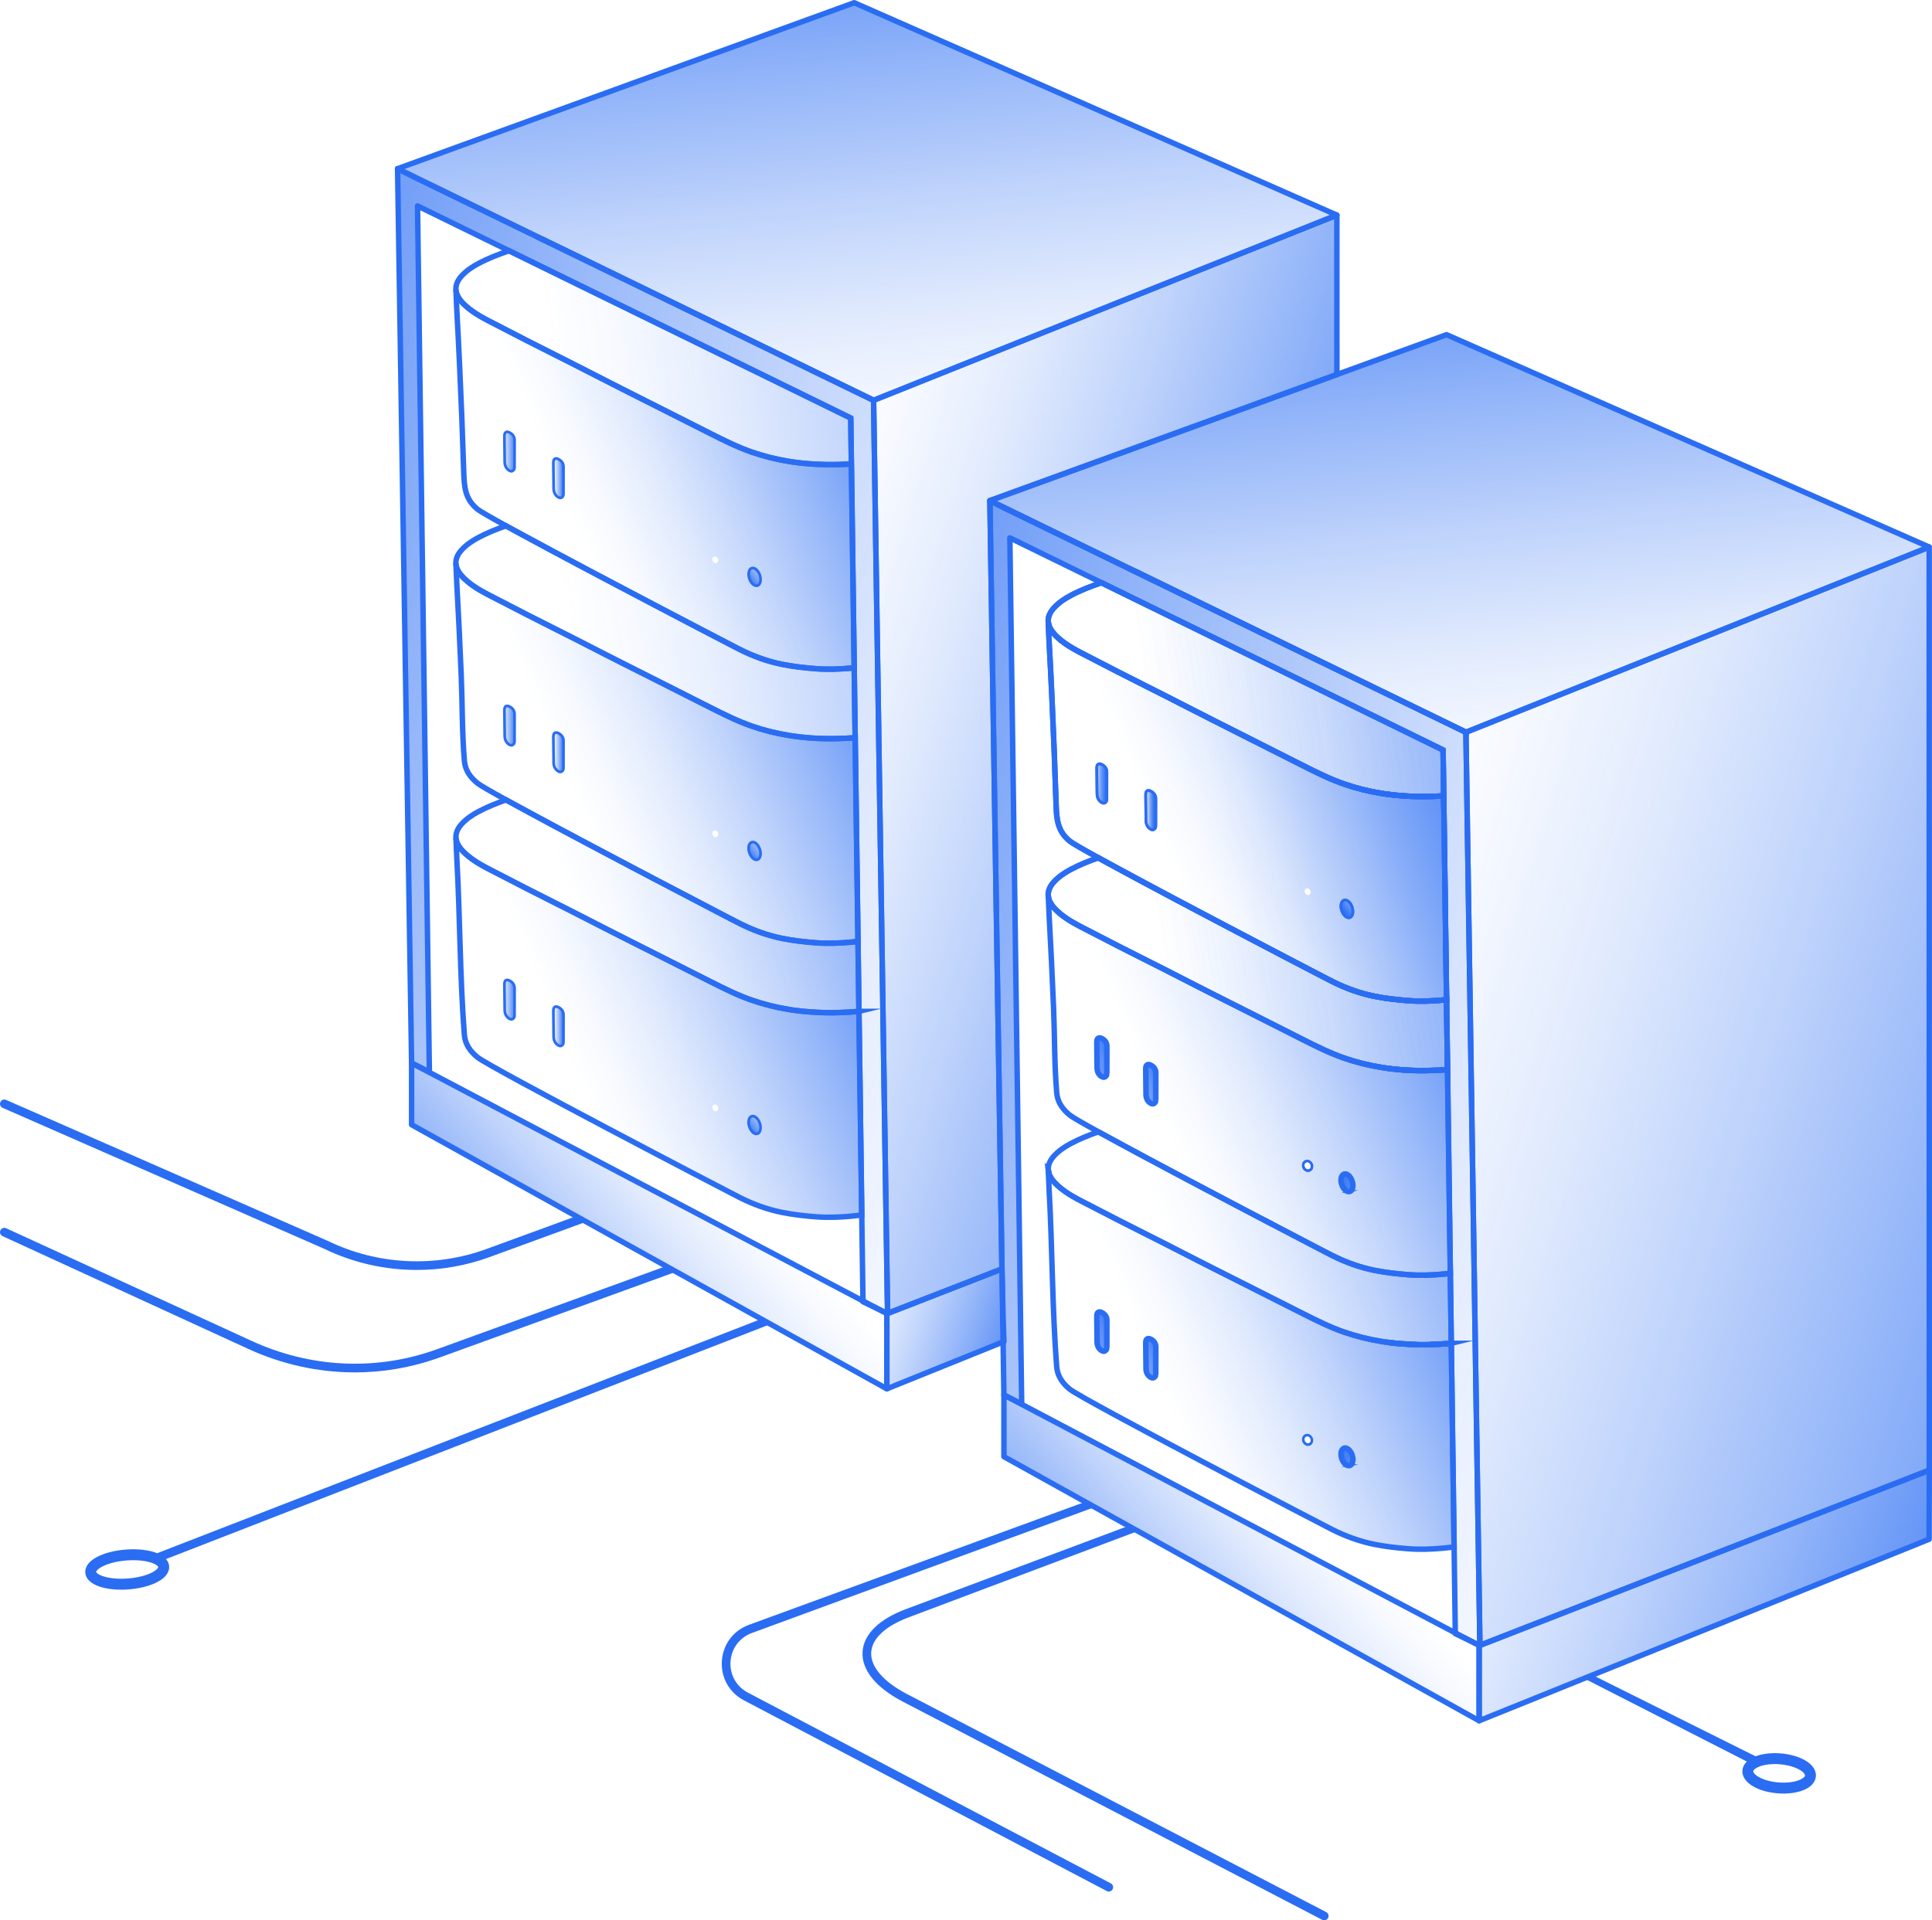 <?xml version="1.0" encoding="UTF-8"?>
<svg id="Layer_2" data-name="Layer 2" xmlns="http://www.w3.org/2000/svg" xmlns:xlink="http://www.w3.org/1999/xlink" viewBox="0 0 1414.31 1406.05">
  <defs>
    <style>
      .cls-1 {
        fill: url(#linear-gradient-3);
      }

      .cls-1, .cls-2, .cls-3, .cls-4, .cls-5, .cls-6, .cls-7, .cls-8, .cls-9, .cls-10, .cls-11, .cls-12, .cls-13, .cls-14, .cls-15, .cls-16, .cls-17, .cls-18, .cls-19, .cls-20, .cls-21, .cls-22, .cls-23, .cls-24, .cls-25, .cls-26, .cls-27, .cls-28, .cls-29, .cls-30, .cls-31, .cls-32, .cls-33, .cls-34, .cls-35, .cls-36, .cls-37, .cls-38, .cls-39, .cls-40, .cls-41, .cls-42, .cls-43, .cls-44, .cls-45, .cls-46, .cls-47, .cls-48, .cls-49, .cls-50, .cls-51, .cls-52, .cls-53, .cls-54, .cls-55, .cls-56, .cls-57, .cls-58, .cls-59, .cls-60, .cls-61, .cls-62, .cls-63, .cls-64, .cls-65, .cls-66, .cls-67, .cls-68, .cls-69, .cls-70, .cls-71, .cls-72, .cls-73, .cls-74, .cls-75, .cls-76, .cls-77 {
        stroke: #2a6df3;
      }

      .cls-1, .cls-2, .cls-3, .cls-4, .cls-5, .cls-6, .cls-7, .cls-8, .cls-9, .cls-10, .cls-11, .cls-12, .cls-13, .cls-14, .cls-15, .cls-16, .cls-17, .cls-18, .cls-19, .cls-20, .cls-21, .cls-22, .cls-23, .cls-24, .cls-25, .cls-26, .cls-27, .cls-28, .cls-29, .cls-30, .cls-31, .cls-32, .cls-33, .cls-34, .cls-35, .cls-36, .cls-37, .cls-38, .cls-39, .cls-40, .cls-41, .cls-55, .cls-56, .cls-57, .cls-58, .cls-59, .cls-60, .cls-61, .cls-62, .cls-63, .cls-64, .cls-65, .cls-66, .cls-67, .cls-68, .cls-69, .cls-70, .cls-71, .cls-72, .cls-73, .cls-74, .cls-75, .cls-76, .cls-77 {
        stroke-miterlimit: 10;
      }

      .cls-1, .cls-2, .cls-3, .cls-4, .cls-5, .cls-6, .cls-7, .cls-8, .cls-9, .cls-10, .cls-11, .cls-12, .cls-13, .cls-14, .cls-15, .cls-16, .cls-17, .cls-18, .cls-19, .cls-20, .cls-21, .cls-22, .cls-23, .cls-24, .cls-25, .cls-26, .cls-27, .cls-28, .cls-29, .cls-30, .cls-31, .cls-32, .cls-33, .cls-34, .cls-35, .cls-36, .cls-37, .cls-43, .cls-44, .cls-45, .cls-46, .cls-47, .cls-48, .cls-49, .cls-50, .cls-51, .cls-52, .cls-53, .cls-54 {
        stroke-width: 4px;
      }

      .cls-2 {
        fill: url(#linear-gradient-2);
      }

      .cls-3 {
        fill: url(#linear-gradient-8);
      }

      .cls-4 {
        fill: url(#linear-gradient-7);
      }

      .cls-5 {
        fill: url(#linear-gradient-13);
      }

      .cls-6 {
        fill: url(#linear-gradient-12);
      }

      .cls-7 {
        fill: url(#linear-gradient-43);
      }

      .cls-8 {
        fill: url(#linear-gradient-42);
      }

      .cls-9 {
        fill: url(#linear-gradient-41);
      }

      .cls-10 {
        fill: url(#linear-gradient-40);
      }

      .cls-11 {
        fill: url(#linear-gradient-48);
      }

      .cls-12 {
        fill: url(#linear-gradient-44);
      }

      .cls-13 {
        fill: url(#linear-gradient-45);
      }

      .cls-14 {
        fill: url(#linear-gradient-47);
      }

      .cls-15 {
        fill: url(#linear-gradient-49);
      }

      .cls-16 {
        fill: url(#linear-gradient-46);
      }

      .cls-17 {
        fill: url(#linear-gradient-26);
      }

      .cls-18 {
        fill: url(#linear-gradient-24);
      }

      .cls-19 {
        fill: url(#linear-gradient-32);
      }

      .cls-20 {
        fill: url(#linear-gradient-36);
      }

      .cls-21 {
        fill: url(#linear-gradient-33);
      }

      .cls-22 {
        fill: url(#linear-gradient-25);
      }

      .cls-23 {
        fill: url(#linear-gradient-30);
      }

      .cls-24 {
        fill: url(#linear-gradient-31);
      }

      .cls-25 {
        fill: url(#linear-gradient-34);
      }

      .cls-26 {
        fill: url(#linear-gradient-35);
      }

      .cls-27 {
        fill: url(#linear-gradient-51);
      }

      .cls-28 {
        fill: url(#linear-gradient-50);
      }

      .cls-29 {
        fill: url(#linear-gradient-52);
      }

      .cls-30 {
        fill: url(#linear-gradient-57);
      }

      .cls-31 {
        fill: url(#linear-gradient-58);
      }

      .cls-32 {
        fill: url(#linear-gradient-62);
      }

      .cls-33 {
        fill: url(#linear-gradient-68);
      }

      .cls-34 {
        fill: url(#linear-gradient-67);
      }

      .cls-35 {
        fill: url(#linear-gradient-63);
      }

      .cls-36 {
        fill: url(#linear-gradient-56);
      }

      .cls-37 {
        fill: url(#linear-gradient);
      }

      .cls-78 {
        fill: #2a6df3;
      }

      .cls-38 {
        fill: url(#linear-gradient-4);
      }

      .cls-38, .cls-39, .cls-40, .cls-41, .cls-55, .cls-56, .cls-57, .cls-58, .cls-59, .cls-60, .cls-61, .cls-62, .cls-63, .cls-64, .cls-65, .cls-66, .cls-67, .cls-68, .cls-69, .cls-70, .cls-71, .cls-72, .cls-73, .cls-74, .cls-75, .cls-76, .cls-77 {
        stroke-width: 2px;
      }

      .cls-39 {
        fill: url(#linear-gradient-9);
      }

      .cls-40 {
        fill: url(#linear-gradient-6);
      }

      .cls-41 {
        fill: url(#linear-gradient-5);
      }

      .cls-42 {
        fill: none;
        stroke-width: 8px;
      }

      .cls-42, .cls-43, .cls-44, .cls-45, .cls-46, .cls-47, .cls-48, .cls-49, .cls-50, .cls-51, .cls-52, .cls-53, .cls-54 {
        stroke-linecap: round;
        stroke-linejoin: round;
      }

      .cls-79 {
        filter: url(#outer-glow-1);
      }

      .cls-79, .cls-80, .cls-81, .cls-82, .cls-83, .cls-84, .cls-85, .cls-86, .cls-87 {
        fill: #fff;
      }

      .cls-80 {
        filter: url(#outer-glow-9);
      }

      .cls-81 {
        filter: url(#outer-glow-6);
      }

      .cls-82 {
        filter: url(#outer-glow-8);
      }

      .cls-83 {
        filter: url(#outer-glow-7);
      }

      .cls-84 {
        filter: url(#outer-glow-4);
      }

      .cls-85 {
        filter: url(#outer-glow-5);
      }

      .cls-86 {
        filter: url(#outer-glow-2);
      }

      .cls-87 {
        filter: url(#outer-glow-3);
      }

      .cls-43 {
        fill: url(#linear-gradient-18);
      }

      .cls-44 {
        fill: url(#linear-gradient-19);
      }

      .cls-45 {
        fill: url(#linear-gradient-17);
      }

      .cls-46 {
        fill: url(#linear-gradient-22);
      }

      .cls-47 {
        fill: url(#linear-gradient-23);
      }

      .cls-48 {
        fill: url(#linear-gradient-20);
      }

      .cls-49 {
        fill: url(#linear-gradient-21);
      }

      .cls-50 {
        fill: url(#linear-gradient-73);
      }

      .cls-51 {
        fill: url(#linear-gradient-76);
      }

      .cls-52 {
        fill: url(#linear-gradient-74);
      }

      .cls-53 {
        fill: url(#linear-gradient-72);
      }

      .cls-54 {
        fill: url(#linear-gradient-75);
      }

      .cls-55 {
        fill: url(#linear-gradient-10);
      }

      .cls-56 {
        fill: url(#linear-gradient-11);
      }

      .cls-57 {
        fill: url(#linear-gradient-37);
      }

      .cls-58 {
        fill: url(#linear-gradient-39);
      }

      .cls-59 {
        fill: url(#linear-gradient-29);
      }

      .cls-60 {
        fill: url(#linear-gradient-27);
      }

      .cls-61 {
        fill: url(#linear-gradient-14);
      }

      .cls-62 {
        fill: url(#linear-gradient-38);
      }

      .cls-63 {
        fill: url(#linear-gradient-15);
      }

      .cls-64 {
        fill: url(#linear-gradient-16);
      }

      .cls-65 {
        fill: url(#linear-gradient-28);
      }

      .cls-66 {
        fill: url(#linear-gradient-70);
      }

      .cls-67 {
        fill: url(#linear-gradient-71);
      }

      .cls-68 {
        fill: url(#linear-gradient-59);
      }

      .cls-69 {
        fill: url(#linear-gradient-60);
      }

      .cls-70 {
        fill: url(#linear-gradient-61);
      }

      .cls-71 {
        fill: url(#linear-gradient-69);
      }

      .cls-72 {
        fill: url(#linear-gradient-64);
      }

      .cls-73 {
        fill: url(#linear-gradient-65);
      }

      .cls-74 {
        fill: url(#linear-gradient-66);
      }

      .cls-75 {
        fill: url(#linear-gradient-53);
      }

      .cls-76 {
        fill: url(#linear-gradient-54);
      }

      .cls-77 {
        fill: url(#linear-gradient-55);
      }
    </style>
    <linearGradient id="linear-gradient" x1="681.73" y1="265.5" x2="418.33" y2="376.44" gradientUnits="userSpaceOnUse">
      <stop offset="0" stop-color="#2a6df3"/>
      <stop offset=".11" stop-color="#2a6df3" stop-opacity=".85"/>
      <stop offset=".36" stop-color="#2a6df3" stop-opacity=".55"/>
      <stop offset=".58" stop-color="#2a6df3" stop-opacity=".31"/>
      <stop offset=".76" stop-color="#2a6df3" stop-opacity=".14"/>
      <stop offset=".91" stop-color="#2a6df3" stop-opacity=".04"/>
      <stop offset="1" stop-color="#2a6df3" stop-opacity="0"/>
    </linearGradient>
    <linearGradient id="linear-gradient-2" x1="935.03" y1="192.76" x2="406.48" y2="276.12" xlink:href="#linear-gradient"/>
    <linearGradient id="linear-gradient-3" x1="467.4" y1="-2.42" x2="532.88" y2="301.11" xlink:href="#linear-gradient"/>
    <linearGradient id="linear-gradient-4" x1="-799.12" y1="350.12" x2="-791.23" y2="350.12" gradientTransform="translate(-386.57) rotate(-180) scale(1 -1)" xlink:href="#linear-gradient"/>
    <linearGradient id="linear-gradient-5" x1="-764.44" y1="330.62" x2="-753.01" y2="330.62" gradientTransform="translate(-386.57) rotate(-180) scale(1 -1)" xlink:href="#linear-gradient"/>
    <filter id="outer-glow-1" x="508.94" y="394.94" width="29" height="30" filterUnits="userSpaceOnUse">
      <feOffset dx="0" dy="0"/>
      <feGaussianBlur result="blur" stdDeviation="4"/>
      <feFlood flood-color="#2a6df3" flood-opacity="1"/>
      <feComposite in2="blur" operator="in"/>
      <feComposite in="SourceGraphic"/>
    </filter>
    <linearGradient id="linear-gradient-6" x1="547.53" y1="43.76" x2="560.32" y2="54.1" gradientTransform="translate(13.28 292.83) rotate(18.44) scale(1 -1)" xlink:href="#linear-gradient"/>
    <linearGradient id="linear-gradient-7" x1="683.32" y1="465.91" x2="418.41" y2="577.48" xlink:href="#linear-gradient"/>
    <linearGradient id="linear-gradient-8" x1="903.37" y1="394.05" x2="420.93" y2="475.64" xlink:href="#linear-gradient"/>
    <linearGradient id="linear-gradient-9" x1="-799.12" y1="550.78" x2="-791.23" y2="550.78" gradientTransform="translate(-386.57) rotate(-180) scale(1 -1)" xlink:href="#linear-gradient"/>
    <linearGradient id="linear-gradient-10" x1="-764.44" y1="531.27" x2="-753.01" y2="531.27" gradientTransform="translate(-386.57) rotate(-180) scale(1 -1)" xlink:href="#linear-gradient"/>
    <filter id="outer-glow-2" x="508.94" y="595.94" width="29" height="30" filterUnits="userSpaceOnUse">
      <feOffset dx="0" dy="0"/>
      <feGaussianBlur result="blur-2" stdDeviation="4"/>
      <feFlood flood-color="#2a6df3" flood-opacity="1"/>
      <feComposite in2="blur-2" operator="in"/>
      <feComposite in="SourceGraphic"/>
    </filter>
    <linearGradient id="linear-gradient-11" x1="547.53" y1="-156.9" x2="560.32" y2="-146.56" gradientTransform="translate(76.76 303.14) rotate(18.44) scale(1 -1)" xlink:href="#linear-gradient"/>
    <linearGradient id="linear-gradient-12" x1="686.92" y1="665.44" x2="419.19" y2="778.2" xlink:href="#linear-gradient"/>
    <linearGradient id="linear-gradient-13" x1="727.42" y1="582.98" x2="429.22" y2="687.95" xlink:href="#linear-gradient"/>
    <linearGradient id="linear-gradient-14" x1="-799.12" y1="751.44" x2="-791.23" y2="751.44" gradientTransform="translate(-386.57) rotate(-180) scale(1 -1)" xlink:href="#linear-gradient"/>
    <linearGradient id="linear-gradient-15" x1="-764.44" y1="731.93" x2="-753.01" y2="731.93" gradientTransform="translate(-386.57) rotate(-180) scale(1 -1)" xlink:href="#linear-gradient"/>
    <filter id="outer-glow-3" x="508.94" y="795.94" width="29" height="30" filterUnits="userSpaceOnUse">
      <feOffset dx="0" dy="0"/>
      <feGaussianBlur result="blur-3" stdDeviation="4"/>
      <feFlood flood-color="#2a6df3" flood-opacity="1"/>
      <feComposite in2="blur-3" operator="in"/>
      <feComposite in="SourceGraphic"/>
    </filter>
    <linearGradient id="linear-gradient-16" x1="547.53" y1="-357.56" x2="560.32" y2="-347.22" gradientTransform="translate(140.25 313.44) rotate(18.44) scale(1 -1)" xlink:href="#linear-gradient"/>
    <linearGradient id="linear-gradient-17" x1="333.28" y1="1022.5" x2="530.6" y2="848.93" xlink:href="#linear-gradient"/>
    <linearGradient id="linear-gradient-18" x1="765.38" y1="997.8" x2="613.99" y2="947.08" xlink:href="#linear-gradient"/>
    <linearGradient id="linear-gradient-19" x1="961.05" y1="854.92" x2="953.19" y2="852.29" xlink:href="#linear-gradient"/>
    <linearGradient id="linear-gradient-20" x1="605.41" y1="-147.28" x2="656.49" y2="352.14" xlink:href="#linear-gradient"/>
    <linearGradient id="linear-gradient-21" x1="-58.71" y1="371.25" x2="862.99" y2="669.83" xlink:href="#linear-gradient"/>
    <linearGradient id="linear-gradient-22" x1="1048.4" y1="630.06" x2="554.8" y2="481.64" xlink:href="#linear-gradient"/>
    <linearGradient id="linear-gradient-23" x1="1126.74" y1="511.13" x2="695.68" y2="381.51" xlink:href="#linear-gradient"/>
    <linearGradient id="linear-gradient-24" x1="1278.65" y1="509.49" x2="894.15" y2="598.08" xlink:href="#linear-gradient"/>
    <linearGradient id="linear-gradient-25" x1="1368.64" y1="435.81" x2="840.09" y2="519.17" xlink:href="#linear-gradient"/>
    <linearGradient id="linear-gradient-26" x1="901.01" y1="240.63" x2="966.49" y2="544.16" xlink:href="#linear-gradient"/>
    <linearGradient id="linear-gradient-27" x1="-1232.73" y1="593.17" x2="-1224.84" y2="593.17" gradientTransform="translate(-386.57) rotate(-180) scale(1 -1)" xlink:href="#linear-gradient"/>
    <linearGradient id="linear-gradient-28" x1="-1198.05" y1="573.66" x2="-1186.62" y2="573.66" gradientTransform="translate(-386.57) rotate(-180) scale(1 -1)" xlink:href="#linear-gradient"/>
    <filter id="outer-glow-4" x="942.94" y="637.94" width="29" height="30" filterUnits="userSpaceOnUse">
      <feOffset dx="0" dy="0"/>
      <feGaussianBlur result="blur-4" stdDeviation="4"/>
      <feFlood flood-color="#2a6df3" flood-opacity="1"/>
      <feComposite in2="blur-4" operator="in"/>
      <feComposite in="SourceGraphic"/>
    </filter>
    <linearGradient id="linear-gradient-29" x1="981.14" y1="-199.29" x2="993.93" y2="-188.95" gradientTransform="translate(112.45 168.13) rotate(18.44) scale(1 -1)" xlink:href="#linear-gradient"/>
    <linearGradient id="linear-gradient-30" x1="960.29" y1="852.35" x2="956.23" y2="854.06" xlink:href="#linear-gradient"/>
    <linearGradient id="linear-gradient-31" x1="767.53" y1="656.28" x2="767.37" y2="656.35" xlink:href="#linear-gradient"/>
    <linearGradient id="linear-gradient-32" x1="817.03" y1="769.85" x2="803.37" y2="775.61" xlink:href="#linear-gradient"/>
    <linearGradient id="linear-gradient-33" x1="852.85" y1="789.36" x2="839.18" y2="795.12" xlink:href="#linear-gradient"/>
    <linearGradient id="linear-gradient-34" x1="992.02" y1="863.53" x2="984.1" y2="866.86" xlink:href="#linear-gradient"/>
    <linearGradient id="linear-gradient-35" x1="1058.31" y1="772.38" x2="1025.39" y2="786.25" xlink:href="#linear-gradient"/>
    <linearGradient id="linear-gradient-36" x1="1336.98" y1="637.09" x2="854.54" y2="718.68" xlink:href="#linear-gradient"/>
    <linearGradient id="linear-gradient-37" x1="838.67" y1="793.83" x2="846.56" y2="793.83" xlink:href="#linear-gradient"/>
    <linearGradient id="linear-gradient-38" x1="801.72" y1="774.32" x2="813.14" y2="774.32" xlink:href="#linear-gradient"/>
    <filter id="outer-glow-5" x="942.94" y="838.94" width="29" height="30" filterUnits="userSpaceOnUse">
      <feOffset dx="0" dy="0"/>
      <feGaussianBlur result="blur-5" stdDeviation="4"/>
      <feFlood flood-color="#2a6df3" flood-opacity="1"/>
      <feComposite in2="blur-5" operator="in"/>
      <feComposite in="SourceGraphic"/>
    </filter>
    <linearGradient id="linear-gradient-39" x1="979.36" y1="860.65" x2="996.81" y2="874.76" xlink:href="#linear-gradient"/>
    <linearGradient id="linear-gradient-40" x1="767.53" y1="856.94" x2="767.37" y2="857.01" xlink:href="#linear-gradient"/>
    <linearGradient id="linear-gradient-41" x1="767.72" y1="857.75" x2="767.49" y2="857.84" xlink:href="#linear-gradient"/>
    <linearGradient id="linear-gradient-42" x1="817.03" y1="970.51" x2="803.37" y2="976.27" xlink:href="#linear-gradient"/>
    <linearGradient id="linear-gradient-43" x1="852.85" y1="990.02" x2="839.18" y2="995.78" xlink:href="#linear-gradient"/>
    <linearGradient id="linear-gradient-44" x1="960.29" y1="1053.01" x2="956.23" y2="1054.72" xlink:href="#linear-gradient"/>
    <linearGradient id="linear-gradient-45" x1="992.01" y1="1064.18" x2="984.1" y2="1067.52" xlink:href="#linear-gradient"/>
    <linearGradient id="linear-gradient-46" x1="1040.92" y1="977.47" x2="1021.51" y2="985.64" xlink:href="#linear-gradient"/>
    <linearGradient id="linear-gradient-47" x1="1065.79" y1="979.36" x2="1051.11" y2="985.54" xlink:href="#linear-gradient"/>
    <linearGradient id="linear-gradient-48" x1="767.54" y1="856.95" x2="767.38" y2="857" xlink:href="#linear-gradient"/>
    <linearGradient id="linear-gradient-49" x1="767.71" y1="857.76" x2="767.5" y2="857.83" xlink:href="#linear-gradient"/>
    <linearGradient id="linear-gradient-50" x1="932.61" y1="893.32" x2="927.28" y2="895.2" xlink:href="#linear-gradient"/>
    <linearGradient id="linear-gradient-51" x1="1045.74" y1="976.78" x2="1021.62" y2="985.27" xlink:href="#linear-gradient"/>
    <linearGradient id="linear-gradient-52" x1="1069.3" y1="978.89" x2="1051.23" y2="985.25" xlink:href="#linear-gradient"/>
    <linearGradient id="linear-gradient-53" x1="838.67" y1="994.49" x2="846.56" y2="994.49" xlink:href="#linear-gradient"/>
    <linearGradient id="linear-gradient-54" x1="801.72" y1="974.98" x2="813.14" y2="974.98" xlink:href="#linear-gradient"/>
    <filter id="outer-glow-6" x="942.94" y="1038.94" width="29" height="30" filterUnits="userSpaceOnUse">
      <feOffset dx="0" dy="0"/>
      <feGaussianBlur result="blur-6" stdDeviation="4"/>
      <feFlood flood-color="#2a6df3" flood-opacity="1"/>
      <feComposite in2="blur-6" operator="in"/>
      <feComposite in="SourceGraphic"/>
    </filter>
    <linearGradient id="linear-gradient-55" x1="979.36" y1="1061.31" x2="996.81" y2="1075.41" xlink:href="#linear-gradient"/>
    <linearGradient id="linear-gradient-56" x1="1115.34" y1="508.55" x2="851.94" y2="619.49" xlink:href="#linear-gradient"/>
    <linearGradient id="linear-gradient-57" x1="1368.64" y1="435.81" x2="840.09" y2="519.17" xlink:href="#linear-gradient"/>
    <linearGradient id="linear-gradient-58" x1="901.01" y1="240.63" x2="966.49" y2="544.16" xlink:href="#linear-gradient"/>
    <linearGradient id="linear-gradient-59" x1="-1232.73" y1="593.17" x2="-1224.84" y2="593.17" gradientTransform="translate(-386.57) rotate(-180) scale(1 -1)" xlink:href="#linear-gradient"/>
    <linearGradient id="linear-gradient-60" x1="-1198.05" y1="573.66" x2="-1186.62" y2="573.66" gradientTransform="translate(-386.57) rotate(-180) scale(1 -1)" xlink:href="#linear-gradient"/>
    <filter id="outer-glow-7" x="942.94" y="637.94" width="29" height="30" filterUnits="userSpaceOnUse">
      <feOffset dx="0" dy="0"/>
      <feGaussianBlur result="blur-7" stdDeviation="4"/>
      <feFlood flood-color="#2a6df3" flood-opacity="1"/>
      <feComposite in2="blur-7" operator="in"/>
      <feComposite in="SourceGraphic"/>
    </filter>
    <linearGradient id="linear-gradient-61" x1="981.14" y1="-199.29" x2="993.93" y2="-188.95" gradientTransform="translate(112.45 168.13) rotate(18.44) scale(1 -1)" xlink:href="#linear-gradient"/>
    <linearGradient id="linear-gradient-62" x1="1116.93" y1="708.96" x2="852.02" y2="820.53" xlink:href="#linear-gradient"/>
    <linearGradient id="linear-gradient-63" x1="1336.98" y1="637.1" x2="854.54" y2="718.68" xlink:href="#linear-gradient"/>
    <linearGradient id="linear-gradient-64" x1="-1232.73" y1="793.83" x2="-1224.84" y2="793.83" gradientTransform="translate(-386.57) rotate(-180) scale(1 -1)" xlink:href="#linear-gradient"/>
    <linearGradient id="linear-gradient-65" x1="-1198.05" y1="774.32" x2="-1186.62" y2="774.32" gradientTransform="translate(-386.57) rotate(-180) scale(1 -1)" xlink:href="#linear-gradient"/>
    <filter id="outer-glow-8" x="942.94" y="838.94" width="29" height="30" filterUnits="userSpaceOnUse">
      <feOffset dx="0" dy="0"/>
      <feGaussianBlur result="blur-8" stdDeviation="4"/>
      <feFlood flood-color="#2a6df3" flood-opacity="1"/>
      <feComposite in2="blur-8" operator="in"/>
      <feComposite in="SourceGraphic"/>
    </filter>
    <linearGradient id="linear-gradient-66" x1="981.14" y1="-399.94" x2="993.93" y2="-389.6" gradientTransform="translate(175.93 178.44) rotate(18.44) scale(1 -1)" xlink:href="#linear-gradient"/>
    <linearGradient id="linear-gradient-67" x1="1120.53" y1="908.49" x2="852.8" y2="1021.24" xlink:href="#linear-gradient"/>
    <linearGradient id="linear-gradient-68" x1="1161.03" y1="826.03" x2="862.83" y2="931" xlink:href="#linear-gradient"/>
    <linearGradient id="linear-gradient-69" x1="-1232.73" y1="994.49" x2="-1224.84" y2="994.49" gradientTransform="translate(-386.57) rotate(-180) scale(1 -1)" xlink:href="#linear-gradient"/>
    <linearGradient id="linear-gradient-70" x1="-1198.05" y1="974.98" x2="-1186.62" y2="974.98" gradientTransform="translate(-386.57) rotate(-180) scale(1 -1)" xlink:href="#linear-gradient"/>
    <filter id="outer-glow-9" x="942.94" y="1038.94" width="29" height="30" filterUnits="userSpaceOnUse">
      <feOffset dx="0" dy="0"/>
      <feGaussianBlur result="blur-9" stdDeviation="4"/>
      <feFlood flood-color="#2a6df3" flood-opacity="1"/>
      <feComposite in2="blur-9" operator="in"/>
      <feComposite in="SourceGraphic"/>
    </filter>
    <linearGradient id="linear-gradient-71" x1="981.14" y1="-600.6" x2="993.93" y2="-590.26" gradientTransform="translate(239.42 188.74) rotate(18.44) scale(1 -1)" xlink:href="#linear-gradient"/>
    <linearGradient id="linear-gradient-72" x1="766.89" y1="1265.54" x2="964.21" y2="1091.98" xlink:href="#linear-gradient"/>
    <linearGradient id="linear-gradient-73" x1="1488.18" y1="1248.83" x2="992.27" y2="1082.66" xlink:href="#linear-gradient"/>
    <linearGradient id="linear-gradient-74" x1="1039.02" y1="95.77" x2="1090.09" y2="595.18" xlink:href="#linear-gradient"/>
    <linearGradient id="linear-gradient-75" x1="374.9" y1="614.29" x2="1296.6" y2="912.87" xlink:href="#linear-gradient"/>
    <linearGradient id="linear-gradient-76" x1="1718.01" y1="944.07" x2="975.45" y2="720.78" xlink:href="#linear-gradient"/>
  </defs>
  <g id="Layer_2-2" data-name="Layer 2">
    <g>
      <g>
        <g>
          <path class="cls-37" d="M625.32,488.95c-.61.07-1.22.13-1.84.19-8.64.82-17.34,1.16-26.1.49-8.36-.63-16.64-1.56-24.81-3.2-10.78-2.16-21.08-5.91-30.92-10.86-.47-.24-1.29-.66-2.44-1.25-.3-.16-.63-.33-.98-.51-.32-.16-.64-.33-.98-.51-.43-.22-.88-.46-1.36-.71-.07-.03-.13-.07-.21-.1-.46-.24-.94-.48-1.44-.75-2.31-1.2-5.08-2.64-8.24-4.28-.56-.29-1.13-.59-1.72-.9-.28-.14-.56-.29-.84-.44-.02-.02-.05-.02-.07-.03-.52-.28-1.07-.56-1.62-.85-1.61-.84-3.3-1.72-5.06-2.63-.67-.36-1.36-.71-2.05-1.07-.83-.44-1.68-.88-2.55-1.33-1.73-.9-3.52-1.83-5.35-2.79-.91-.48-1.84-.96-2.79-1.46-.1-.06-.21-.1-.31-.16-1.17-.6-2.35-1.22-3.55-1.86-.15-.08-.3-.16-.45-.24-.98-.51-1.96-1.02-2.96-1.55-2.98-1.56-6.06-3.17-9.22-4.83-.83-.43-1.65-.87-2.48-1.3-1.32-.69-2.64-1.39-3.98-2.09-.67-.35-1.34-.7-2.02-1.06-.67-.36-1.35-.71-2.02-1.06-.67-.36-1.36-.71-2.04-1.07-.14-.08-.29-.15-.43-.23-1.1-.58-2.21-1.16-3.33-1.75-1.67-.88-3.37-1.77-5.06-2.66-1.13-.59-2.26-1.19-3.4-1.79-.09-.05-.17-.1-.26-.13-.7-.37-1.4-.74-2.11-1.11-2.06-1.09-4.13-2.17-6.21-3.28-1.48-.78-2.95-1.56-4.43-2.33-1.4-.74-2.81-1.48-4.21-2.23-.02-.02-.04-.02-.06-.02-1.43-.75-2.85-1.51-4.27-2.26-.87-.46-1.73-.92-2.6-1.37-1.72-.92-3.45-1.83-5.17-2.74-1.21-.64-2.4-1.28-3.6-1.91-.46-.25-.92-.49-1.38-.73-1.19-.63-2.37-1.26-3.56-1.89-1.13-.6-2.25-1.2-3.37-1.79-1.12-.6-2.24-1.19-3.35-1.79-.05-.02-.1-.05-.14-.07-.68-.37-1.37-.73-2.05-1.09-2.03-1.09-4.05-2.16-6.03-3.22-1.35-.72-2.68-1.44-4.01-2.14-.66-.35-1.31-.7-1.96-1.05-.67-.37-1.33-.71-1.99-1.07-1.27-.67-2.52-1.35-3.76-2.02-3.15-1.69-6.21-3.34-9.15-4.93-2.37-1.27-4.65-2.51-6.86-3.71-1.55-.84-3.06-1.66-4.52-2.46-.42-.23-.84-.46-1.26-.69-.41-.22-.83-.45-1.24-.67-.8-.44-1.59-.87-2.36-1.29-.81-.45-1.6-.88-2.37-1.31h0c-11.36-6.26-19.06-10.7-20.86-12.15-9.17-7.52-9.71-16.18-10.07-27.31-.43-13.15-.9-26.31-1.4-39.46-1.02-26.3-2.23-52.6-3.68-78.89-.14-2.52-.5-11.51-.63-14.76,0-.02,0-.04,0-.06.02.18.03.36.06.54.02.17.04.35.08.52.02.13.05.25.08.38,0,.06.02.13.05.2.04.18.09.37.14.56.14.52.33,1.04.56,1.56.1.22.21.45.32.68,1.25,2.5,3.29,4.78,5.45,6.78,6.97,6.45,15.49,10.42,23.76,14.71,13.91,7.22,27.84,14.4,41.87,21.4,16.71,8.34,33.25,17.03,49.95,25.42,21.41,10.75,42.77,21.62,64.18,32.41,9.8,4.95,19.65,9.87,30.09,13.49,8.83,3.06,17.87,5.29,27.05,6.78.74.12,1.48.24,2.22.35,1.79.26,3.59.5,5.39.71.63.08,1.28.15,1.91.21,12.06,1.28,24.25,1.37,36.33.57.54-.03,1.09-.07,1.63-.1-.54.05-1.08.09-1.62.12l2.06,149.28Z"/>
          <path class="cls-2" d="M623.25,339.65c.54-.03,1.09-.07,1.63-.1-.54.05-1.08.09-1.62.12-12.1.85-24.28.72-36.33-.59-.63-.06-1.28-.13-1.91-.21-1.8-.21-3.6-.45-5.39-.71-.74-.11-1.48-.23-2.22-.35-9.17-1.49-18.21-3.71-27.05-6.78-10.44-3.63-20.29-8.54-30.09-13.49-21.41-10.79-42.76-21.66-64.18-32.41-16.7-8.39-33.23-17.08-49.95-25.42-14.02-6.99-27.95-14.17-41.87-21.4-8.27-4.29-16.79-8.26-23.76-14.71-2.17-2-4.2-4.28-5.45-6.78-.11-.23-.22-.46-.32-.68-.23-.52-.42-1.05-.56-1.56-.06-.19-.1-.37-.14-.56-.02-.06-.04-.13-.05-.2-.03-.13-.06-.25-.08-.38-.04-.17-.06-.35-.08-.52-.02-.16-.05-.32-.06-.48,0-.02,0-.04,0-.06-.33-3.67,1.26-7.14,4.05-10.22,3.51-3.9,7.82-6.77,12.4-9.21,7.18-3.83,14.75-6.71,22.42-9.35l250.14,122.5.46,33.57Z"/>
          <path class="cls-1" d="M639.51,293.11l-242.09-117.67c.06-.02.12-.04.18-.06l241.91,117.72Z"/>
          <path class="cls-38" d="M407.68,335.74c2.98.94,4.8,3.24,4.83,5.85.05,4.97-.05,15.47-.02,20.23,0,.68-.2,1.37-.64,1.89-.8.95-2.02,1.15-3.31.32-2.29-1.48-3.23-3.76-3.26-6.36-.02-2.12-.13-11.64-.2-18.06-.02-1.55-.05-4.3,2.58-3.88Z"/>
          <path class="cls-41" d="M371.86,316.23c2.98.94,4.8,3.24,4.83,5.85.05,4.97-.05,15.47-.02,20.23,0,.68-.2,1.37-.64,1.89-.8.95-2.02,1.15-3.31.32-2.29-1.48-3.23-3.76-3.26-6.36-.02-2.12-.13-11.64-.2-18.06-.02-1.55-.05-4.3,2.58-3.88Z"/>
          <ellipse class="cls-79" cx="523.61" cy="409.93" rx="2.08" ry="2.5" transform="translate(-121.12 247.02) rotate(-23.88)"/>
          <ellipse class="cls-40" cx="552.42" cy="422.34" rx="4.03" ry="6.73" transform="translate(-105.24 196.47) rotate(-18.44)"/>
          <path class="cls-4" d="M628.08,689.29c-1.53.2-3.06.37-4.6.52-8.64.81-17.34,1.15-26.1.49-8.36-.63-16.64-1.56-24.81-3.2-10.78-2.17-21.08-5.92-30.92-10.86-.47-.24-1.29-.66-2.44-1.25-.25-.13-.51-.26-.78-.4-.87-.45-1.88-.97-3.03-1.56-.46-.24-.94-.49-1.44-.75-1.56-.81-3.32-1.72-5.26-2.74-.38-.2-.78-.4-1.17-.61-.5-.25-1.01-.52-1.52-.79-.67-.35-1.37-.71-2.08-1.09-11-5.72-26.14-13.64-42.92-22.44-.67-.36-1.34-.71-2.02-1.06-5.39-2.83-10.93-5.75-16.55-8.71-1.05-.56-2.1-1.11-3.16-1.67-7.1-3.75-14.31-7.55-21.45-11.33-1.02-.55-2.05-1.09-3.07-1.63-1.67-.88-3.32-1.76-4.97-2.64-1.08-.57-2.16-1.15-3.24-1.72-7.08-3.75-14.02-7.45-20.65-11-.66-.35-1.31-.7-1.96-1.05-11.71-6.28-22.41-12.06-31.18-16.87-.73-.4-1.44-.79-2.13-1.17-.06-.04-.12-.07-.18-.1-11.37-6.27-19.06-10.71-20.87-12.16-5.33-4.31-9.1-9.56-9.65-16.6-1.71-20.6-1.44-41.5-2.29-62.17-.91-22.3-1.99-44.6-3.22-66.89-.14-2.52-.5-11.52-.63-14.77,0-.02,0-.05,0-.07.02.18.03.37.06.55.04.37.11.73.21,1.1.04.18.09.37.14.56.05.18.11.37.17.56.04.14.1.29.15.43.07.19.15.38.24.58.1.22.21.45.32.68,1.25,2.5,3.29,4.78,5.45,6.79,6.97,6.45,15.49,10.42,23.76,14.71,13.91,7.21,27.84,14.4,41.87,21.4,16.71,8.33,33.25,17.03,49.95,25.41,21.41,10.75,42.77,21.63,64.18,32.42,9.8,4.94,19.65,9.86,30.09,13.48,8.83,3.07,17.87,5.29,27.05,6.78.83.13,1.67.26,2.52.39.43.06.86.13,1.29.19,12.33,1.72,24.8,2.13,37.23,1.56.67-.02,1.33-.06,1.98-.1,1.42-.08,2.84-.17,4.25-.27.45-.03.9-.06,1.35-.1l2.06,149.16Z"/>
          <path class="cls-3" d="M626.02,540.13c-.45.04-.9.07-1.35.1-1.41.1-2.83.19-4.25.27-.66.04-1.32.07-1.98.1-11.37.55-22.83.3-34.12-1.13-.08-.02-.16-.02-.23-.03-.96-.12-1.92-.25-2.88-.4-.44-.06-.87-.13-1.29-.19-.84-.13-1.68-.25-2.52-.39-9.17-1.48-18.21-3.71-27.05-6.78-10.44-3.63-20.29-8.54-30.09-13.48-21.41-10.79-42.76-21.67-64.18-32.42-16.7-8.38-33.23-17.08-49.95-25.41-14.02-7-27.95-14.18-41.87-21.4-8.27-4.29-16.79-8.26-23.76-14.71-2.17-2.01-4.2-4.29-5.45-6.79-.11-.23-.22-.46-.32-.68-.09-.2-.17-.39-.24-.58-.06-.14-.11-.29-.15-.43-.06-.19-.13-.37-.17-.56-.06-.19-.1-.37-.14-.56-.1-.37-.17-.74-.21-1.1-.02-.16-.05-.32-.06-.48,0-.02,0-.05,0-.07-.32-3.67,1.26-7.13,4.05-10.21,3.51-3.89,7.82-6.77,12.4-9.21,6.49-3.46,13.29-6.14,20.2-8.58h0c.77.43,1.56.86,2.37,1.31.77.42,1.56.85,2.36,1.29.41.22.83.45,1.24.67.42.23.84.46,1.26.69,1.46.8,2.97,1.62,4.52,2.46,2.21,1.2,4.49,2.44,6.86,3.71,2.94,1.59,6,3.24,9.15,4.93,1.24.67,2.49,1.34,3.76,2.02.66.36,1.33.71,1.99,1.07.65.35,1.3.7,1.96,1.05,1.33.71,2.66,1.42,4.01,2.14,1.98,1.06,4,2.13,6.03,3.22.68.36,1.37.72,2.05,1.09.05.02.1.05.14.07,1.11.6,2.23,1.19,3.35,1.79,1.12.6,2.25,1.19,3.37,1.79,1.18.63,2.37,1.25,3.56,1.89.46.24.92.48,1.38.73,1.2.63,2.4,1.27,3.6,1.91,1.71.9,3.44,1.82,5.17,2.74.87.45,1.72.91,2.6,1.37,1.42.75,2.84,1.51,4.27,2.26.02,0,.03,0,.06.02,1.4.75,2.81,1.49,4.21,2.23,1.48.78,2.95,1.56,4.43,2.33,2.08,1.1,4.15,2.19,6.21,3.28.71.37,1.41.74,2.11,1.11.09.04.17.09.26.13,1.14.6,2.28,1.21,3.4,1.79,1.69.89,3.38,1.78,5.06,2.66,1.12.6,2.23,1.17,3.33,1.75.14.08.29.15.43.23.68.36,1.37.71,2.04,1.07.67.35,1.35.71,2.02,1.06.67.36,1.35.71,2.02,1.06,1.33.7,2.66,1.4,3.98,2.09.83.44,1.66.87,2.48,1.3,3.16,1.66,6.24,3.27,9.22,4.83,1,.52,1.98,1.04,2.96,1.55.15.08.3.16.45.24,1.2.63,2.38,1.25,3.55,1.86.1.06.21.1.31.16.94.5,1.87.98,2.79,1.46,1.83.96,3.62,1.89,5.35,2.79.87.45,1.71.9,2.55,1.33.69.36,1.37.71,2.05,1.07,1.76.91,3.45,1.79,5.06,2.63.55.29,1.1.57,1.62.85.02,0,.05.02.07.03.29.14.56.29.84.44.59.31,1.16.6,1.72.9,3.16,1.64,5.93,3.08,8.24,4.28.51.26.98.51,1.44.75.07.03.13.07.21.1.48.25.93.48,1.36.71.34.17.67.35.98.51.35.17.67.35.98.51,1.15.59,1.98,1.01,2.44,1.25,9.84,4.94,20.14,8.7,30.92,10.86,8.17,1.64,16.45,2.57,24.81,3.2,8.75.67,17.46.33,26.1-.49.62-.06,1.23-.12,1.84-.19l.71,51.18Z"/>
          <path class="cls-39" d="M407.68,536.4c2.98.94,4.8,3.24,4.83,5.85.05,4.97-.05,15.47-.02,20.23,0,.68-.2,1.37-.64,1.89-.8.95-2.02,1.15-3.31.32-2.29-1.48-3.23-3.76-3.26-6.36-.02-2.12-.13-11.64-.2-18.06-.02-1.55-.05-4.3,2.58-3.88Z"/>
          <path class="cls-55" d="M371.86,516.89c2.98.94,4.8,3.24,4.83,5.85.05,4.97-.05,15.47-.02,20.23,0,.68-.2,1.37-.64,1.89-.8.95-2.02,1.15-3.31.32-2.29-1.48-3.23-3.76-3.26-6.36-.02-2.12-.13-11.64-.2-18.06-.02-1.55-.05-4.3,2.58-3.88Z"/>
          <ellipse class="cls-86" cx="523.61" cy="610.59" rx="2.08" ry="2.5" transform="translate(-202.34 264.2) rotate(-23.88)"/>
          <ellipse class="cls-56" cx="552.42" cy="623" rx="4.03" ry="6.73" transform="translate(-168.73 206.78) rotate(-18.44)"/>
          <path class="cls-6" d="M630.85,889.55c-2.45.37-4.9.67-7.37.9-8.64.82-17.34,1.16-26.1.49-8.36-.63-16.64-1.56-24.81-3.2-10.78-2.16-21.08-5.91-30.92-10.85-9.98-5.02-182.62-95.07-192.08-102.73-5.33-4.31-9.1-9.56-9.65-16.6-3.29-42.82-3.13-86.13-5.51-129.06-.14-2.49-.5-11.37-.63-14.69,0-.02,0-.05,0-.07v-.07c.02.18.03.37.06.55.05.37.12.73.21,1.1.04.18.09.37.14.55.05.19.11.37.17.56.04.13.09.26.13.39.08.21.16.41.25.62.1.22.21.45.32.68,1.25,2.5,3.29,4.78,5.45,6.78,6.97,6.45,15.49,10.43,23.76,14.71,13.91,7.22,27.84,14.4,41.87,21.4,16.71,8.34,33.25,17.04,49.95,25.42,21.41,10.75,42.77,21.62,64.18,32.41,9.8,4.95,19.65,9.87,30.09,13.49,8.83,3.06,17.87,5.29,27.05,6.78.6.1,1.19.19,1.79.29.09,0,.17.02.25.04.11.02.23.03.34.05.57.09,1.14.17,1.71.24,7.4,1,14.83,1.44,22.29,1.73h.05c.57.02,1.13.05,1.71.06,2.46.09,4.91.02,7.37-.08.07,0,.15,0,.22,0,1.56-.06,3.12-.14,4.68-.21,3.67-.17,7.33-.37,10.98-.68.09,0,.17,0,.25-.02-.09,0-.17.02-.25.02l2.06,149Z"/>
          <path class="cls-5" d="M629.3,740.5c-.09,0-.17.02-.25.02s-.17.02-.25.02l-.71-51.25c-1.53.2-3.06.37-4.6.52-8.64.81-17.34,1.15-26.1.49-8.36-.63-16.64-1.56-24.81-3.2-10.78-2.17-21.08-5.92-30.92-10.86-.47-.24-1.29-.66-2.44-1.25-.25-.13-.51-.26-.78-.4-.87-.45-1.88-.97-3.03-1.56-.46-.24-.94-.49-1.44-.75-1.56-.81-3.32-1.72-5.26-2.74-.38-.2-.78-.4-1.17-.61-.5-.25-1.01-.52-1.52-.79-.67-.35-1.37-.71-2.08-1.09-11-5.72-26.14-13.64-42.92-22.44-.67-.36-1.34-.71-2.02-1.06-5.39-2.83-10.93-5.75-16.55-8.71-1.05-.56-2.1-1.11-3.16-1.67-7.1-3.75-14.31-7.55-21.45-11.33-1.02-.55-2.05-1.09-3.07-1.63-1.67-.88-3.32-1.76-4.97-2.63-1.08-.57-2.16-1.15-3.24-1.72-7.08-3.75-14.02-7.45-20.65-11-.66-.35-1.31-.7-1.96-1.05-11.71-6.28-22.41-12.06-31.18-16.87-.73-.4-1.44-.79-2.13-1.17-.06-.04-.12-.07-.18-.1-6.9,2.43-13.71,5.11-20.21,8.58-4.59,2.44-8.9,5.32-12.4,9.21-2.79,3.09-4.37,6.54-4.05,10.21v.07s0,.05,0,.07c0,.13.02.27.05.4.04.37.11.73.21,1.1.04.18.09.37.14.55.05.19.11.37.17.56.04.13.09.26.13.39.08.21.16.41.25.62.1.22.21.45.32.68,1.25,2.5,3.29,4.78,5.45,6.78,6.97,6.45,15.49,10.43,23.76,14.71,13.91,7.22,27.84,14.4,41.87,21.4,16.71,8.34,33.25,17.04,49.95,25.42,21.41,10.75,42.77,21.62,64.18,32.41,9.8,4.95,19.65,9.87,30.09,13.49,8.83,3.06,17.87,5.29,27.05,6.78.6.1,1.19.19,1.79.29.09,0,.17.02.25.04.11.02.23.03.34.05.57.09,1.14.17,1.71.24,7.38,1.05,14.83,1.59,22.29,1.73h.05c3.02.06,6.05.05,9.07-.02.07,0,.15,0,.22,0,5.24-.12,10.47-.43,15.67-.89.09,0,.17-.02.25-.02"/>
          <path class="cls-61" d="M407.68,737.05c2.98.94,4.8,3.24,4.83,5.85.05,4.97-.05,15.47-.02,20.23,0,.68-.2,1.37-.64,1.89-.8.95-2.02,1.15-3.31.32-2.29-1.48-3.23-3.76-3.26-6.36-.02-2.12-.13-11.64-.2-18.06-.02-1.55-.05-4.3,2.58-3.88Z"/>
          <path class="cls-63" d="M371.86,717.55c2.98.94,4.8,3.24,4.83,5.85.05,4.97-.05,15.47-.02,20.23,0,.68-.2,1.37-.64,1.89-.8.95-2.02,1.15-3.31.32-2.29-1.48-3.23-3.76-3.26-6.36-.02-2.12-.13-11.64-.2-18.06-.02-1.55-.05-4.3,2.58-3.88Z"/>
          <ellipse class="cls-87" cx="523.61" cy="811.25" rx="2.08" ry="2.5" transform="translate(-283.56 281.37) rotate(-23.88)"/>
          <ellipse class="cls-64" cx="552.42" cy="823.66" rx="4.03" ry="6.73" transform="translate(-232.21 217.08) rotate(-18.44)"/>
        </g>
        <polygon class="cls-45" points="649.2 961.77 301.31 778.35 301.31 823.52 649.2 1016.88 649.2 961.77"/>
        <path class="cls-43" d="M733.48,929.11c.55,17.57.67,35.64,1.44,53.18l-85.72,34.59v-55.1l84.28-32.67Z"/>
        <path class="cls-44" d="M958.24,855.93c-1.05.47-2.35-.18-2.91-1.44-.56-1.27-.16-2.67.89-3.13,1.05-.46,2.35.19,2.91,1.45.56,1.26.16,2.67-.89,3.13Z"/>
        <polygon class="cls-48" points="978.65 157.49 639.51 293.11 291.04 123.52 625.32 2 978.65 157.49"/>
        <polygon class="cls-49" points="291.04 123.52 305.37 130.7 639.51 293.11 649.75 961.77 631.73 953.12 622.79 306.09 305.65 150.78 314.32 784.92 301.31 778.35 291.04 123.52"/>
        <polygon class="cls-46" points="978.66 274.23 724.65 366.56 733.48 929.11 649.75 961.78 639.51 293.11 978.65 157.5 978.66 274.23"/>
        <polygon class="cls-47" points="738.98 373.75 724.65 366.56 978.67 490.19 978.67 490.26 738.98 373.75"/>
      </g>
      <g>
        <g>
          <path class="cls-18" d="M1058.93,732c-.61.07-1.22.13-1.84.19-8.64.82-17.34,1.16-26.1.49-8.36-.63-16.64-1.56-24.81-3.2-10.78-2.16-21.08-5.91-30.92-10.86-.47-.24-1.29-.66-2.44-1.25-.3-.16-.63-.33-.98-.51-.32-.16-.64-.33-.98-.51-.43-.22-.88-.46-1.36-.71-.07-.03-.13-.07-.21-.1-.46-.24-.94-.48-1.44-.75-2.31-1.2-5.08-2.64-8.24-4.28-.56-.29-1.13-.59-1.72-.9-.28-.14-.56-.29-.84-.44-.02-.02-.05-.02-.07-.03-.52-.28-1.07-.56-1.62-.85-1.61-.84-3.3-1.72-5.06-2.63-.67-.36-1.36-.71-2.05-1.07-.83-.44-1.68-.88-2.55-1.33-1.73-.9-3.52-1.83-5.35-2.79-.91-.48-1.84-.96-2.79-1.46-.1-.06-.21-.1-.31-.16-1.17-.6-2.35-1.22-3.55-1.86-.15-.08-.3-.16-.45-.24-.98-.51-1.96-1.02-2.96-1.55-2.98-1.56-6.06-3.17-9.22-4.83-.83-.43-1.65-.87-2.48-1.3-1.32-.69-2.64-1.39-3.98-2.09-.67-.35-1.34-.7-2.02-1.06-.67-.36-1.35-.71-2.02-1.06-.67-.36-1.36-.71-2.04-1.07-.14-.08-.29-.15-.43-.23-1.1-.58-2.21-1.16-3.33-1.75-1.67-.88-3.37-1.77-5.06-2.66-1.13-.59-2.26-1.19-3.4-1.79-.09-.05-.17-.1-.26-.13-.7-.37-1.4-.74-2.11-1.11-2.06-1.09-4.13-2.17-6.21-3.28-1.48-.78-2.95-1.56-4.43-2.33-1.4-.74-2.81-1.48-4.21-2.23-.02-.02-.04-.02-.06-.02-1.43-.75-2.85-1.51-4.27-2.26-.87-.46-1.73-.92-2.6-1.37-1.72-.92-3.45-1.83-5.17-2.74-1.21-.64-2.4-1.28-3.6-1.91-.46-.25-.92-.49-1.38-.73-1.19-.63-2.37-1.26-3.56-1.89-1.13-.6-2.25-1.2-3.37-1.79-1.12-.6-2.24-1.19-3.35-1.79-.05-.02-.1-.05-.14-.07-.68-.37-1.37-.73-2.05-1.09-2.03-1.09-4.05-2.16-6.03-3.22-1.35-.72-2.68-1.44-4.01-2.14-.66-.35-1.31-.7-1.96-1.05-.67-.37-1.33-.71-1.99-1.07-1.27-.67-2.52-1.35-3.76-2.02-3.15-1.69-6.21-3.34-9.15-4.93-2.37-1.27-4.65-2.51-6.86-3.71-1.55-.84-3.06-1.66-4.52-2.46-.42-.23-.84-.46-1.26-.69-.41-.22-.83-.45-1.24-.67-.8-.44-1.59-.87-2.36-1.29-.81-.45-1.6-.88-2.37-1.31h0c-11.36-6.26-19.06-10.7-20.86-12.15-9.17-7.52-9.71-16.18-10.07-27.31-.43-13.15-.9-26.31-1.4-39.46-1.02-26.3-2.23-52.6-3.68-78.89-.14-2.52-.5-11.51-.63-14.76,0-.02,0-.04,0-.06.02.18.03.36.06.54.02.17.04.35.08.52.02.13.05.25.08.38,0,.06.02.13.05.2.04.18.09.37.14.56.14.52.33,1.04.56,1.56.1.22.21.45.32.68,1.25,2.5,3.29,4.78,5.45,6.78,6.97,6.45,15.49,10.42,23.76,14.71,13.91,7.22,27.84,14.4,41.87,21.4,16.71,8.34,33.25,17.03,49.95,25.42,21.41,10.75,42.77,21.62,64.18,32.41,9.8,4.95,19.65,9.87,30.09,13.49,8.83,3.06,17.87,5.29,27.05,6.78.74.12,1.48.24,2.22.35,1.79.26,3.59.5,5.39.71.63.08,1.28.15,1.91.21,12.06,1.28,24.25,1.37,36.33.57.54-.03,1.09-.07,1.63-.1-.54.05-1.08.09-1.62.12l2.06,149.28Z"/>
          <path class="cls-22" d="M1056.86,582.7c.54-.03,1.09-.07,1.63-.1-.54.05-1.08.09-1.62.12-12.1.85-24.28.72-36.33-.59-.63-.06-1.28-.13-1.91-.21-1.8-.21-3.6-.45-5.39-.71-.74-.11-1.48-.23-2.22-.35-9.17-1.49-18.21-3.71-27.05-6.78-10.44-3.63-20.29-8.54-30.09-13.49-21.41-10.79-42.76-21.66-64.18-32.41-16.7-8.39-33.23-17.08-49.95-25.42-14.02-6.99-27.95-14.17-41.87-21.4-8.27-4.29-16.79-8.26-23.76-14.71-2.17-2-4.2-4.28-5.45-6.78-.11-.23-.22-.46-.32-.68-.23-.52-.42-1.05-.56-1.56-.06-.19-.1-.37-.14-.56-.02-.06-.04-.13-.05-.2-.03-.13-.06-.25-.08-.38-.04-.17-.06-.35-.08-.52-.02-.16-.05-.32-.06-.48,0-.02,0-.04,0-.06-.33-3.67,1.26-7.14,4.05-10.22,3.51-3.9,7.82-6.77,12.4-9.21,7.18-3.83,14.75-6.71,22.42-9.35l250.14,122.5.46,33.57Z"/>
          <path class="cls-17" d="M1073.12,536.15l-242.09-117.67c.06-.02.12-.04.18-.06l241.91,117.72Z"/>
          <path class="cls-60" d="M841.28,578.79c2.98.94,4.8,3.24,4.83,5.85.05,4.97-.05,15.47-.02,20.23,0,.68-.2,1.37-.64,1.89-.8.95-2.02,1.15-3.31.32-2.29-1.48-3.23-3.76-3.26-6.36-.02-2.12-.13-11.64-.2-18.06-.02-1.55-.05-4.3,2.58-3.88Z"/>
          <path class="cls-65" d="M805.47,559.28c2.98.94,4.8,3.24,4.83,5.85.05,4.97-.05,15.47-.02,20.23,0,.68-.2,1.37-.64,1.89-.8.95-2.02,1.15-3.31.32-2.29-1.48-3.23-3.76-3.26-6.36-.02-2.12-.13-11.64-.2-18.06-.02-1.55-.05-4.3,2.58-3.88Z"/>
          <ellipse class="cls-84" cx="957.22" cy="652.98" rx="2.08" ry="2.5" transform="translate(-182.39 443.34) rotate(-23.88)"/>
          <ellipse class="cls-59" cx="986.03" cy="665.39" rx="4.03" ry="6.73" transform="translate(-159.87 346.14) rotate(-18.44)"/>
          <path class="cls-23" d="M955.32,854.48c-.56-1.27-.16-2.67.89-3.13,1.05-.46,2.35.19,2.91,1.45.56,1.26.16,2.67-.89,3.13-1.05.47-2.35-.18-2.91-1.44Z"/>
          <path class="cls-24" d="M767.38,656.06c.02.18.03.37.06.55-.02-.16-.05-.32-.06-.48,0-.02,0-.05,0-.07Z"/>
          <path class="cls-19" d="M810.28,786.02c0,.68-.2,1.37-.63,1.89-.8.95-2.02,1.14-3.31.31-2.29-1.48-3.22-3.76-3.25-6.35-.02-2.12-.13-11.64-.2-18.06-.02-1.56-.05-4.31,2.58-3.88,2.98.94,4.81,3.24,4.83,5.85.06,4.97-.05,15.48-.02,20.24Z"/>
          <path class="cls-21" d="M846.1,805.53c0,.68-.2,1.37-.63,1.89-.8.95-2.02,1.14-3.31.31-2.29-1.48-3.22-3.76-3.25-6.35-.02-2.12-.13-11.64-.2-18.06-.02-1.56-.05-4.31,2.58-3.88,2.98.94,4.81,3.24,4.83,5.85.06,4.97-.05,15.48-.02,20.24Z"/>
          <path class="cls-25" d="M989.86,864.77c1.17,3.53.42,6.96-1.69,7.67-2.12.7-4.79-1.59-5.96-5.11-1.17-3.53-.41-6.96,1.7-7.67,2.11-.7,4.78,1.59,5.95,5.11Z"/>
          <path class="cls-26" d="M1052.05,783.64c-11.37.55-22.83.3-34.12-1.13-.08-.02-.16-.02-.23-.03-.96-.12-1.92-.25-2.88-.4,12.33,1.72,24.8,2.13,37.23,1.56Z"/>
          <path class="cls-20" d="M1059.63,783.17c-.45.04-.9.07-1.35.1-1.41.1-2.83.19-4.25.27-.66.04-1.32.07-1.98.1-11.37.55-22.83.3-34.12-1.13-.08-.02-.16-.02-.23-.03-.96-.12-1.92-.25-2.88-.4-.44-.06-.86-.13-1.29-.19-.84-.13-1.68-.25-2.52-.39-9.17-1.48-18.21-3.71-27.05-6.78-10.44-3.63-20.29-8.54-30.09-13.48-21.41-10.79-42.76-21.67-64.18-32.42-16.7-8.38-33.23-17.08-49.95-25.41-14.02-7-27.95-14.18-41.87-21.4-8.27-4.29-16.79-8.26-23.76-14.71-2.17-2.01-4.2-4.29-5.45-6.79-.11-.23-.22-.46-.32-.68-.09-.2-.17-.39-.24-.58-.06-.14-.11-.29-.15-.43-.06-.19-.13-.37-.17-.56-.06-.19-.1-.37-.14-.56-.1-.37-.17-.74-.21-1.1-.02-.16-.05-.32-.06-.48,0-.02,0-.05,0-.07-.32-3.67,1.26-7.13,4.05-10.21,3.51-3.89,7.82-6.77,12.4-9.21,6.49-3.46,13.29-6.14,20.2-8.58h0c.77.43,1.56.86,2.37,1.31.77.42,1.56.85,2.36,1.29.41.22.83.45,1.24.67.42.23.84.46,1.26.69,1.46.8,2.97,1.62,4.52,2.46,2.21,1.2,4.49,2.44,6.86,3.71,2.94,1.59,6,3.24,9.15,4.93,1.24.67,2.49,1.34,3.76,2.02.66.36,1.33.71,1.99,1.07.65.35,1.3.7,1.96,1.05,1.33.71,2.66,1.42,4.01,2.14,1.98,1.06,4,2.13,6.03,3.22.68.36,1.37.72,2.05,1.09.05.02.1.05.14.07,1.11.6,2.23,1.19,3.35,1.79,1.12.6,2.25,1.19,3.37,1.79,1.18.63,2.37,1.25,3.56,1.89.46.24.92.48,1.38.73,1.2.63,2.4,1.27,3.6,1.91,1.71.9,3.44,1.82,5.17,2.74.87.45,1.72.91,2.6,1.37,1.42.75,2.84,1.51,4.27,2.26.02,0,.03,0,.06.02,1.4.75,2.81,1.49,4.21,2.23,1.48.78,2.95,1.56,4.43,2.33,2.08,1.1,4.15,2.19,6.21,3.28.71.37,1.41.74,2.11,1.11.09.04.17.09.26.13,1.14.6,2.28,1.21,3.4,1.79,1.69.89,3.38,1.78,5.06,2.66,1.12.6,2.23,1.17,3.33,1.75.14.08.29.15.43.23.68.36,1.37.71,2.04,1.07.67.35,1.35.71,2.02,1.06.67.36,1.35.71,2.02,1.06,1.33.7,2.66,1.4,3.98,2.09.83.44,1.66.87,2.48,1.3,3.16,1.66,6.24,3.27,9.22,4.83,1,.52,1.98,1.04,2.96,1.55.15.08.3.16.45.24,1.2.63,2.38,1.25,3.55,1.86.1.06.21.1.31.16.94.5,1.87.98,2.79,1.46,1.83.96,3.62,1.89,5.35,2.79.86.45,1.71.9,2.55,1.33.69.36,1.37.71,2.05,1.07,1.76.91,3.45,1.79,5.06,2.64.55.29,1.1.57,1.62.85.02,0,.05.02.07.03.29.14.56.29.84.44.59.31,1.16.6,1.72.9,3.16,1.64,5.93,3.08,8.24,4.28.51.26.98.51,1.44.75.07.03.13.07.21.1.48.25.93.48,1.36.71.34.17.67.35.98.51.35.17.67.35.98.51,1.15.59,1.98,1.01,2.44,1.25,9.84,4.94,20.14,8.7,30.92,10.86,8.17,1.64,16.45,2.57,24.81,3.2,8.75.67,17.46.33,26.1-.49.62-.06,1.23-.12,1.84-.19l.71,51.18Z"/>
          <path class="cls-57" d="M846.1,805.53c0,.68-.2,1.37-.63,1.89-.8.95-2.02,1.14-3.31.31-2.29-1.48-3.22-3.76-3.25-6.35-.02-2.12-.13-11.64-.2-18.06-.02-1.56-.05-4.31,2.58-3.88,2.98.94,4.81,3.24,4.83,5.85.06,4.97-.05,15.48-.02,20.24Z"/>
          <path class="cls-62" d="M810.28,786.02c0,.68-.2,1.37-.63,1.89-.8.95-2.02,1.14-3.31.31-2.29-1.48-3.22-3.76-3.25-6.35-.02-2.12-.13-11.64-.2-18.06-.02-1.56-.05-4.31,2.58-3.88,2.98.94,4.81,3.24,4.83,5.85.06,4.97-.05,15.48-.02,20.24Z"/>
          <path class="cls-85" d="M958.24,855.93c-1.05.47-2.35-.18-2.91-1.44-.56-1.27-.16-2.67.89-3.13,1.05-.46,2.35.19,2.91,1.45.56,1.26.16,2.67-.89,3.13Z"/>
          <path class="cls-58" d="M988.17,872.43c-2.12.7-4.79-1.59-5.96-5.11-1.17-3.53-.41-6.96,1.7-7.67,2.11-.7,4.78,1.59,5.95,5.11,1.17,3.53.42,6.96-1.69,7.67Z"/>
          <path class="cls-10" d="M767.38,856.72c.02.18.03.37.06.55-.02-.14-.04-.27-.05-.4,0-.02,0-.05,0-.07v-.07Z"/>
          <path class="cls-9" d="M767.65,858.37c-.1-.37-.17-.74-.21-1.1.05.37.12.73.21,1.1Z"/>
          <path class="cls-8" d="M810.28,986.67c0,.68-.2,1.37-.63,1.89-.8.95-2.02,1.15-3.31.32-2.29-1.48-3.22-3.76-3.25-6.36-.02-2.12-.13-11.64-.2-18.06-.02-1.55-.05-4.3,2.58-3.87,2.98.94,4.81,3.24,4.83,5.85.06,4.97-.05,15.47-.02,20.23Z"/>
          <path class="cls-7" d="M846.1,1006.18c0,.68-.2,1.36-.63,1.89-.8.95-2.02,1.15-3.31.32-2.29-1.48-3.22-3.76-3.25-6.36-.02-2.12-.13-11.64-.2-18.06-.02-1.55-.05-4.3,2.58-3.87,2.98.94,4.81,3.24,4.83,5.85.06,4.97-.05,15.47-.02,20.23Z"/>
          <path class="cls-12" d="M959.12,1053.45c.56,1.27.16,2.67-.89,3.13-1.05.46-2.35-.19-2.91-1.45-.56-1.26-.16-2.67.89-3.13,1.05-.47,2.35.18,2.91,1.44Z"/>
          <path class="cls-13" d="M989.86,1065.43c1.17,3.52.42,6.95-1.69,7.66-2.12.71-4.79-1.58-5.96-5.11-1.17-3.52-.41-6.95,1.7-7.66,2.11-.71,4.78,1.58,5.95,5.11Z"/>
          <path class="cls-16" d="M1037.4,984.51c-7.46-.14-14.9-.68-22.29-1.73,7.4,1,14.83,1.44,22.29,1.73Z"/>
          <path class="cls-14" d="M1062.66,983.57c-.09,0-.17.02-.25.02-5.2.46-10.43.77-15.67.89,1.56-.06,3.12-.14,4.68-.21,3.67-.17,7.33-.37,10.98-.68.09,0,.17,0,.25-.02Z"/>
          <path class="cls-11" d="M767.44,857.27c-.02-.14-.04-.27-.05-.4,0-.02,0-.05,0-.07v-.07c.02.18.03.37.06.55Z"/>
          <path class="cls-15" d="M767.65,858.37c-.1-.37-.17-.74-.21-1.1.05.37.12.73.21,1.1Z"/>
          <path class="cls-28" d="M931.24,896.37c-1.92-1-3.88-2.03-5.87-3.07,1.99,1.04,3.95,2.06,5.87,3.07Z"/>
          <path class="cls-27" d="M1015.11,982.78c7.4,1,14.83,1.44,22.29,1.73-7.46-.14-14.9-.68-22.29-1.73Z"/>
          <path class="cls-29" d="M1062.66,983.57c-.09,0-.17.02-.25.02-5.2.46-10.43.77-15.67.89,1.56-.06,3.12-.14,4.68-.21,3.67-.17,7.33-.37,10.98-.68.09,0,.17,0,.25-.02Z"/>
          <path class="cls-75" d="M846.1,1006.18c0,.68-.2,1.36-.63,1.89-.8.95-2.02,1.15-3.31.32-2.29-1.48-3.22-3.76-3.25-6.36-.02-2.12-.13-11.64-.2-18.06-.02-1.55-.05-4.3,2.58-3.87,2.98.94,4.81,3.24,4.83,5.85.06,4.97-.05,15.47-.02,20.23Z"/>
          <path class="cls-76" d="M810.28,986.67c0,.68-.2,1.37-.63,1.89-.8.95-2.02,1.15-3.31.32-2.29-1.48-3.22-3.76-3.25-6.36-.02-2.12-.13-11.64-.2-18.06-.02-1.55-.05-4.3,2.58-3.87,2.98.94,4.81,3.24,4.83,5.85.06,4.97-.05,15.47-.02,20.23Z"/>
          <path class="cls-81" d="M958.24,1056.59c-1.05.46-2.35-.19-2.91-1.45-.56-1.26-.16-2.67.89-3.13,1.05-.47,2.35.18,2.91,1.44.56,1.27.16,2.67-.89,3.13Z"/>
          <path class="cls-77" d="M988.17,1073.09c-2.12.71-4.79-1.58-5.96-5.11-1.17-3.52-.41-6.95,1.7-7.66,2.11-.71,4.78,1.58,5.95,5.11,1.17,3.52.42,6.95-1.69,7.66Z"/>
        </g>
        <g>
          <path class="cls-36" d="M1058.93,732c-.61.07-1.22.13-1.84.19-8.64.82-17.34,1.16-26.1.49-8.36-.63-16.64-1.56-24.81-3.2-10.78-2.16-21.08-5.91-30.92-10.86-.47-.24-1.29-.66-2.44-1.25-.3-.16-.63-.33-.98-.51-.32-.16-.64-.33-.98-.51-.43-.22-.88-.46-1.36-.71-.07-.03-.13-.07-.21-.1-.46-.24-.94-.48-1.44-.75-2.31-1.2-5.08-2.64-8.24-4.28-.56-.29-1.13-.59-1.72-.9-.28-.14-.56-.29-.84-.44-.02-.02-.05-.02-.07-.03-.52-.28-1.07-.56-1.62-.85-1.61-.84-3.3-1.72-5.06-2.63-.67-.36-1.36-.71-2.05-1.07-.83-.44-1.68-.88-2.55-1.33-1.73-.9-3.52-1.83-5.35-2.79-.91-.48-1.84-.96-2.79-1.46-.1-.06-.21-.1-.31-.16-1.17-.6-2.35-1.22-3.55-1.86-.15-.08-.3-.16-.45-.24-.98-.51-1.96-1.02-2.96-1.55-2.98-1.56-6.06-3.17-9.22-4.83-.83-.43-1.65-.87-2.48-1.3-1.32-.69-2.64-1.39-3.98-2.09-.67-.35-1.34-.7-2.02-1.06-.67-.36-1.35-.71-2.02-1.06-.67-.36-1.36-.71-2.04-1.07-.14-.08-.29-.15-.43-.23-1.1-.58-2.21-1.16-3.33-1.75-1.67-.88-3.37-1.77-5.06-2.66-1.13-.59-2.26-1.19-3.4-1.79-.09-.05-.17-.1-.26-.13-.7-.37-1.4-.74-2.11-1.11-2.06-1.09-4.13-2.17-6.21-3.28-1.48-.78-2.95-1.56-4.43-2.33-1.4-.74-2.81-1.48-4.21-2.23-.02-.02-.04-.02-.06-.02-1.43-.75-2.85-1.51-4.27-2.26-.87-.46-1.73-.92-2.6-1.37-1.72-.92-3.45-1.83-5.17-2.74-1.21-.64-2.4-1.28-3.6-1.91-.46-.25-.92-.49-1.38-.73-1.19-.63-2.37-1.26-3.56-1.89-1.13-.6-2.25-1.2-3.37-1.79-1.12-.6-2.24-1.19-3.35-1.79-.05-.02-.1-.05-.14-.07-.68-.37-1.37-.73-2.05-1.09-2.03-1.09-4.05-2.16-6.03-3.22-1.35-.72-2.68-1.44-4.01-2.14-.66-.35-1.31-.7-1.96-1.05-.67-.37-1.33-.71-1.99-1.07-1.27-.67-2.52-1.35-3.76-2.02-3.15-1.69-6.21-3.34-9.15-4.93-2.37-1.27-4.65-2.51-6.86-3.71-1.55-.84-3.06-1.66-4.52-2.46-.42-.23-.84-.46-1.26-.69-.41-.22-.83-.45-1.24-.67-.8-.44-1.59-.87-2.36-1.29-.81-.45-1.6-.88-2.37-1.31h0c-11.36-6.26-19.06-10.7-20.86-12.15-9.17-7.52-9.71-16.18-10.07-27.31-.43-13.15-.9-26.31-1.4-39.46-1.02-26.3-2.23-52.6-3.68-78.89-.14-2.52-.5-11.51-.63-14.76,0-.02,0-.04,0-.06.02.18.03.36.06.54.02.17.04.35.08.52.02.13.05.25.08.38,0,.06.02.13.05.2.04.18.09.37.14.56.14.52.33,1.04.56,1.56.1.22.21.45.32.68,1.25,2.5,3.29,4.78,5.45,6.78,6.97,6.45,15.49,10.42,23.76,14.71,13.91,7.22,27.84,14.4,41.87,21.4,16.71,8.34,33.25,17.03,49.95,25.42,21.41,10.75,42.77,21.62,64.18,32.41,9.8,4.95,19.65,9.87,30.09,13.49,8.83,3.06,17.87,5.29,27.05,6.78.74.12,1.48.24,2.22.35,1.79.26,3.59.5,5.39.71.63.08,1.28.15,1.91.21,12.06,1.28,24.25,1.37,36.33.57.54-.03,1.09-.07,1.63-.1-.54.05-1.08.09-1.62.12l2.06,149.28Z"/>
          <path class="cls-30" d="M1056.86,582.7c.54-.03,1.09-.07,1.63-.1-.54.05-1.08.09-1.62.12-12.1.85-24.28.72-36.33-.59-.63-.06-1.28-.13-1.91-.21-1.8-.21-3.6-.45-5.39-.71-.74-.11-1.48-.23-2.22-.35-9.17-1.49-18.21-3.71-27.05-6.78-10.44-3.63-20.29-8.54-30.09-13.49-21.41-10.79-42.76-21.66-64.18-32.41-16.7-8.39-33.23-17.08-49.95-25.42-14.02-6.99-27.95-14.17-41.87-21.4-8.27-4.29-16.79-8.26-23.76-14.71-2.17-2-4.2-4.28-5.45-6.78-.11-.23-.22-.46-.32-.68-.23-.52-.42-1.05-.56-1.56-.06-.19-.1-.37-.14-.56-.02-.06-.04-.13-.05-.2-.03-.13-.06-.25-.08-.38-.04-.17-.06-.35-.08-.52-.02-.16-.05-.32-.06-.48,0-.02,0-.04,0-.06-.33-3.67,1.26-7.14,4.05-10.22,3.51-3.9,7.82-6.77,12.4-9.21,7.18-3.83,14.75-6.71,22.42-9.35l250.14,122.5.46,33.57Z"/>
          <path class="cls-31" d="M1073.12,536.15l-242.09-117.67c.06-.02.12-.04.18-.06l241.91,117.72Z"/>
          <path class="cls-68" d="M841.28,578.79c2.98.94,4.8,3.24,4.83,5.85.05,4.97-.05,15.47-.02,20.23,0,.68-.2,1.37-.64,1.89-.8.95-2.02,1.15-3.31.32-2.29-1.48-3.23-3.76-3.26-6.36-.02-2.12-.13-11.64-.2-18.06-.02-1.55-.05-4.3,2.58-3.88Z"/>
          <path class="cls-69" d="M805.47,559.28c2.98.94,4.8,3.24,4.83,5.85.05,4.97-.05,15.47-.02,20.23,0,.68-.2,1.37-.64,1.89-.8.95-2.02,1.15-3.31.32-2.29-1.48-3.23-3.76-3.26-6.36-.02-2.12-.13-11.64-.2-18.06-.02-1.55-.05-4.3,2.58-3.88Z"/>
          <ellipse class="cls-83" cx="957.22" cy="652.98" rx="2.08" ry="2.5" transform="translate(-182.39 443.34) rotate(-23.88)"/>
          <ellipse class="cls-70" cx="986.03" cy="665.39" rx="4.03" ry="6.73" transform="translate(-159.87 346.14) rotate(-18.44)"/>
          <path class="cls-32" d="M1061.69,932.33c-1.53.2-3.06.37-4.6.52-8.64.81-17.34,1.15-26.1.49-8.36-.63-16.64-1.56-24.81-3.2-10.78-2.17-21.08-5.92-30.92-10.86-.47-.24-1.29-.66-2.44-1.25-.25-.13-.51-.26-.78-.4-.87-.45-1.88-.97-3.03-1.56-.46-.24-.94-.49-1.44-.75-1.56-.81-3.32-1.72-5.26-2.74-.38-.2-.78-.4-1.17-.61-.5-.25-1.01-.52-1.52-.79-.67-.35-1.37-.71-2.08-1.09-11-5.72-26.14-13.64-42.92-22.44-.67-.36-1.34-.71-2.02-1.06-5.39-2.83-10.93-5.75-16.55-8.71-1.05-.56-2.1-1.11-3.16-1.67-7.1-3.75-14.31-7.55-21.45-11.33-1.02-.55-2.05-1.09-3.07-1.63-1.67-.88-3.32-1.76-4.97-2.64-1.08-.57-2.16-1.15-3.24-1.72-7.08-3.75-14.02-7.45-20.65-11-.66-.35-1.31-.7-1.96-1.05-11.71-6.28-22.41-12.06-31.18-16.87-.73-.4-1.44-.79-2.13-1.17-.06-.04-.12-.07-.18-.1-11.37-6.27-19.06-10.71-20.87-12.16-5.33-4.31-9.1-9.56-9.65-16.6-1.71-20.6-1.44-41.5-2.29-62.17-.91-22.3-1.99-44.6-3.22-66.89-.14-2.52-.5-11.52-.63-14.77,0-.02,0-.05,0-.07.02.18.03.37.06.55.04.37.11.73.21,1.1.04.18.09.37.14.56.05.18.11.37.17.56.04.14.1.29.15.43.07.19.15.38.24.58.1.22.21.45.32.68,1.25,2.5,3.29,4.78,5.45,6.79,6.97,6.45,15.49,10.42,23.76,14.71,13.91,7.21,27.84,14.4,41.87,21.4,16.71,8.33,33.25,17.03,49.95,25.41,21.41,10.75,42.77,21.63,64.18,32.42,9.8,4.94,19.65,9.86,30.09,13.48,8.83,3.07,17.87,5.29,27.05,6.78.83.13,1.67.26,2.52.39.43.06.86.13,1.29.19,12.33,1.72,24.8,2.13,37.23,1.56.67-.02,1.33-.06,1.98-.1,1.42-.08,2.84-.17,4.25-.27.45-.03.9-.06,1.35-.1l2.06,149.16Z"/>
          <path class="cls-35" d="M1059.63,783.17c-.45.04-.9.07-1.35.1-1.41.1-2.83.19-4.25.27-.66.04-1.32.07-1.98.1-11.37.55-22.83.3-34.12-1.13-.08-.02-.16-.02-.23-.03-.96-.12-1.92-.25-2.88-.4-.44-.06-.87-.13-1.29-.19-.84-.13-1.68-.25-2.52-.39-9.17-1.48-18.21-3.71-27.05-6.78-10.44-3.63-20.29-8.54-30.09-13.48-21.41-10.79-42.76-21.67-64.18-32.42-16.7-8.38-33.23-17.08-49.95-25.41-14.02-7-27.95-14.18-41.87-21.4-8.27-4.29-16.79-8.26-23.76-14.71-2.17-2.01-4.2-4.29-5.45-6.79-.11-.23-.22-.46-.32-.68-.09-.2-.17-.39-.24-.58-.06-.14-.11-.29-.15-.43-.06-.19-.13-.37-.17-.56-.06-.19-.1-.37-.14-.56-.1-.37-.17-.74-.21-1.1-.02-.16-.05-.32-.06-.48,0-.02,0-.05,0-.07-.32-3.67,1.26-7.13,4.05-10.21,3.51-3.89,7.82-6.77,12.4-9.21,6.49-3.46,13.29-6.14,20.2-8.58h0c.77.43,1.56.86,2.37,1.31.77.42,1.56.85,2.36,1.29.41.22.83.45,1.24.67.42.23.84.46,1.26.69,1.46.8,2.97,1.62,4.52,2.46,2.21,1.2,4.49,2.44,6.86,3.71,2.94,1.59,6,3.24,9.15,4.93,1.24.67,2.49,1.34,3.76,2.02.66.36,1.33.71,1.99,1.07.65.35,1.3.7,1.96,1.05,1.33.71,2.66,1.42,4.01,2.14,1.98,1.06,4,2.13,6.03,3.22.68.36,1.37.72,2.05,1.09.05.02.1.05.14.07,1.11.6,2.23,1.19,3.35,1.79,1.12.6,2.25,1.19,3.37,1.79,1.18.63,2.37,1.25,3.56,1.89.46.24.92.48,1.38.73,1.2.63,2.4,1.27,3.6,1.91,1.71.9,3.44,1.82,5.17,2.74.87.45,1.72.91,2.6,1.37,1.42.75,2.84,1.51,4.27,2.26.02,0,.03,0,.06.02,1.4.75,2.81,1.49,4.21,2.23,1.48.78,2.95,1.56,4.43,2.33,2.08,1.1,4.15,2.19,6.21,3.28.71.37,1.41.74,2.11,1.11.09.04.17.09.26.13,1.14.6,2.28,1.21,3.4,1.79,1.69.89,3.38,1.78,5.06,2.66,1.12.6,2.23,1.17,3.33,1.75.14.08.29.15.43.23.68.36,1.37.71,2.04,1.07.67.35,1.35.71,2.02,1.06.67.36,1.35.71,2.02,1.06,1.33.7,2.66,1.4,3.98,2.09.83.44,1.66.87,2.48,1.3,3.16,1.66,6.24,3.27,9.22,4.83,1,.52,1.98,1.04,2.96,1.55.15.08.3.16.45.24,1.2.63,2.38,1.25,3.55,1.86.1.06.21.1.31.16.94.5,1.87.98,2.79,1.46,1.83.96,3.62,1.89,5.35,2.79.87.45,1.71.9,2.55,1.33.69.36,1.37.71,2.05,1.07,1.76.91,3.45,1.79,5.06,2.63.55.29,1.1.57,1.62.85.02,0,.05.02.07.03.29.14.56.29.84.44.59.31,1.16.6,1.72.9,3.16,1.64,5.93,3.08,8.24,4.28.51.26.98.51,1.44.75.07.03.13.07.21.1.48.25.93.48,1.36.71.34.17.67.35.98.51.35.17.67.35.98.51,1.15.59,1.98,1.01,2.44,1.25,9.84,4.94,20.14,8.7,30.92,10.86,8.17,1.64,16.45,2.57,24.81,3.2,8.75.67,17.46.33,26.1-.49.62-.06,1.23-.12,1.84-.19l.71,51.18Z"/>
          <path class="cls-72" d="M841.28,779.44c2.98.94,4.8,3.24,4.83,5.85.05,4.97-.05,15.47-.02,20.23,0,.68-.2,1.37-.64,1.89-.8.95-2.02,1.15-3.31.32-2.29-1.48-3.23-3.76-3.26-6.36-.02-2.12-.13-11.64-.2-18.06-.02-1.55-.05-4.3,2.58-3.88Z"/>
          <path class="cls-73" d="M805.47,759.94c2.98.94,4.8,3.24,4.83,5.85.05,4.97-.05,15.47-.02,20.23,0,.68-.2,1.37-.64,1.89-.8.95-2.02,1.15-3.31.32-2.29-1.48-3.23-3.76-3.26-6.36-.02-2.12-.13-11.64-.2-18.06-.02-1.55-.05-4.3,2.58-3.88Z"/>
          <ellipse class="cls-82" cx="957.22" cy="853.64" rx="2.08" ry="2.5" transform="translate(-263.61 460.51) rotate(-23.88)"/>
          <ellipse class="cls-74" cx="986.03" cy="866.05" rx="4.03" ry="6.73" transform="translate(-223.35 356.45) rotate(-18.44)"/>
          <path class="cls-34" d="M1064.46,1132.6c-2.45.37-4.9.67-7.37.9-8.64.82-17.34,1.16-26.1.49-8.36-.63-16.64-1.56-24.81-3.2-10.78-2.16-21.08-5.91-30.92-10.85-9.98-5.02-182.62-95.07-192.08-102.73-5.33-4.31-9.1-9.56-9.65-16.6-3.29-42.82-3.13-86.13-5.51-129.06-.14-2.49-.5-11.37-.63-14.69,0-.02,0-.05,0-.07v-.07c.02.18.03.37.06.55.05.37.12.73.21,1.1.04.18.09.37.14.55.05.19.11.37.17.56.04.13.09.26.13.39.08.21.16.41.25.62.1.22.21.45.32.68,1.25,2.5,3.29,4.78,5.45,6.78,6.97,6.45,15.49,10.43,23.76,14.71,13.91,7.22,27.84,14.4,41.87,21.4,16.71,8.34,33.25,17.04,49.95,25.42,21.41,10.75,42.77,21.62,64.18,32.41,9.8,4.95,19.65,9.87,30.09,13.49,8.83,3.06,17.87,5.29,27.05,6.78.6.1,1.19.19,1.79.29.09,0,.17.02.25.04.11.02.23.03.34.05.57.09,1.14.17,1.71.24,7.4,1,14.83,1.44,22.29,1.73h.05c.57.02,1.13.05,1.71.06,2.46.09,4.91.02,7.37-.08.07,0,.15,0,.22,0,1.56-.06,3.12-.14,4.68-.21,3.67-.17,7.33-.37,10.98-.68.09,0,.17,0,.25-.02-.09,0-.17.02-.25.02l2.06,149Z"/>
          <path class="cls-33" d="M1062.91,983.55c-.09,0-.17.02-.25.02s-.17.02-.25.02l-.71-51.25c-1.53.2-3.06.37-4.6.52-8.64.81-17.34,1.15-26.1.49-8.36-.63-16.64-1.56-24.81-3.2-10.78-2.17-21.08-5.92-30.92-10.86-.47-.24-1.29-.66-2.44-1.25-.25-.13-.51-.26-.78-.4-.87-.45-1.88-.97-3.03-1.56-.46-.24-.94-.49-1.44-.75-1.56-.81-3.32-1.72-5.26-2.74-.38-.2-.78-.4-1.17-.61-.5-.25-1.01-.52-1.52-.79-.67-.35-1.37-.71-2.08-1.09-11-5.72-26.14-13.64-42.92-22.44-.67-.36-1.34-.71-2.02-1.06-5.39-2.83-10.93-5.75-16.55-8.71-1.05-.56-2.1-1.11-3.16-1.67-7.1-3.75-14.31-7.55-21.45-11.33-1.02-.55-2.05-1.09-3.07-1.63-1.67-.88-3.32-1.76-4.97-2.63-1.08-.57-2.16-1.15-3.24-1.72-7.08-3.75-14.02-7.45-20.65-11-.66-.35-1.31-.7-1.96-1.05-11.71-6.28-22.41-12.06-31.18-16.87-.73-.4-1.44-.79-2.13-1.17-.06-.04-.12-.07-.18-.1-6.9,2.43-13.71,5.11-20.21,8.58-4.59,2.44-8.9,5.32-12.4,9.21-2.79,3.09-4.37,6.54-4.05,10.21v.07s0,.05,0,.07c0,.13.02.27.05.4.04.37.11.73.21,1.1.04.18.09.37.14.55.05.19.11.37.17.56.04.13.09.26.13.39.08.21.16.41.25.62.1.22.21.45.32.68,1.25,2.5,3.29,4.78,5.45,6.78,6.97,6.45,15.49,10.43,23.76,14.71,13.91,7.22,27.84,14.4,41.87,21.4,16.71,8.34,33.25,17.04,49.95,25.42,21.41,10.75,42.77,21.62,64.18,32.41,9.8,4.95,19.65,9.87,30.09,13.49,8.83,3.06,17.87,5.29,27.05,6.78.6.1,1.19.19,1.79.29.09,0,.17.02.25.04.11.02.23.03.34.05.57.09,1.14.17,1.71.24,7.38,1.05,14.83,1.59,22.29,1.73h.05c3.02.06,6.05.05,9.07-.02.07,0,.15,0,.22,0,5.24-.12,10.47-.43,15.67-.89.09,0,.17-.02.25-.02"/>
          <path class="cls-71" d="M841.28,980.1c2.98.94,4.8,3.24,4.83,5.85.05,4.97-.05,15.47-.02,20.23,0,.68-.2,1.37-.64,1.89-.8.95-2.02,1.15-3.31.32-2.29-1.48-3.23-3.76-3.26-6.36-.02-2.12-.13-11.64-.2-18.06-.02-1.55-.05-4.3,2.58-3.88Z"/>
          <path class="cls-66" d="M805.47,960.59c2.98.94,4.8,3.24,4.83,5.85.05,4.97-.05,15.47-.02,20.23,0,.68-.2,1.37-.64,1.89-.8.95-2.02,1.15-3.31.32-2.29-1.48-3.23-3.76-3.26-6.36-.02-2.12-.13-11.64-.2-18.06-.02-1.55-.05-4.3,2.58-3.88Z"/>
          <ellipse class="cls-80" cx="957.22" cy="1054.3" rx="2.08" ry="2.5" transform="translate(-344.83 477.68) rotate(-23.88)"/>
          <ellipse class="cls-67" cx="986.03" cy="1066.7" rx="4.03" ry="6.73" transform="translate(-286.83 366.75) rotate(-18.44)"/>
        </g>
        <polygon class="cls-53" points="1082.81 1204.82 734.92 1021.39 734.92 1066.57 1082.81 1259.93 1082.81 1204.82"/>
        <polygon class="cls-50" points="1082.81 1259.93 1412.2 1127.02 1412.31 1076.48 1082.81 1204.82 1082.81 1259.93"/>
        <polygon class="cls-52" points="1412.26 400.54 1073.12 536.16 724.64 366.56 1058.93 245.05 1412.26 400.54"/>
        <polygon class="cls-54" points="724.64 366.56 738.98 373.75 1073.12 536.16 1083.36 1204.82 1065.34 1196.16 1056.4 549.13 739.26 393.82 747.93 1027.97 734.92 1021.39 724.64 366.56"/>
        <polygon class="cls-51" points="1083.36 1204.82 1412.31 1076.48 1412.26 400.54 1073.12 536.16 1083.36 1204.82"/>
      </g>
      <path class="cls-78" d="M113.89,1144.29c-1.27,0-2.47-.77-2.96-2.03-.63-1.63.18-3.47,1.81-4.11l444.51-172.38c1.64-.63,8.42,3.14,6.78,3.77l-449,174.53c-.38.15-.77.22-1.15.22Z"/>
      <path class="cls-78" d="M969.4,1406.05c-.49,0-.99-.12-1.46-.36l-306.92-159.68c-19.89-10.35-30.4-23.33-29.59-36.57.78-12.78,12.06-23.88,31.77-31.25l162.91-60.94s7.58,3.53,6.84,3.8l-167.53,63.08c-17.22,6.44-27.04,15.57-27.66,25.69-.63,10.42,8.91,21.56,26.19,30.55l306.92,159.68c1.56.81,2.16,2.73,1.35,4.28-.57,1.09-1.67,1.71-2.82,1.71Z"/>
      <polygon class="cls-78" points="1284.57 1292.76 1159.87 1229.04 1165.87 1226.51 1287.43 1287.1 1284.57 1292.76"/>
      <path class="cls-42" d="M76.35,1141.98c11.47-4.43,28.27-4.82,37.55-.87,9.28,3.95,7.55,10.76-3.89,15.22-11.47,4.47-28.35,4.87-37.66.9-9.3-3.97-7.5-10.8,4-15.24Z"/>
      <path class="cls-42" d="M1286,1289.93c8.83-3.65,23.32-2.8,32.39,1.89,9.07,4.69,9.31,11.47.51,15.14-8.82,3.68-23.37,2.84-32.47-1.87-9.1-4.71-9.28-11.5-.42-15.16Z"/>
      <path class="cls-78" d="M305.11,929.86c-23.13,0-46.24-5.13-67.31-15.29L1.9,811.16c-1.61-.7-2.34-2.58-1.63-4.18.7-1.61,2.58-2.34,4.18-1.63l235.95,103.43s.07.03.11.05c35.92,17.34,78.01,19.43,115.48,5.73l65.81-24.07c1.65-.6,8.92,3.5,7.27,4.1l-70.9,25.93c-17.08,6.24-35.08,9.34-53.06,9.34Z"/>
      <path class="cls-78" d="M259.74,1004.87c-26.54,0-53.13-5.78-78.12-17.25L1.85,905.09c-1.59-.73-2.29-2.62-1.56-4.21.73-1.59,2.62-2.29,4.21-1.56l179.77,82.52c42.43,19.48,89.62,21.97,132.88,7.03,1.02-.35,2.03-.71,3.04-1.07l167.42-60.74c1.65-.6,9,3.49,7.35,4.09l-172.6,62.62c-1.04.38-2.08.75-3.13,1.11-19.31,6.67-39.39,9.99-59.49,9.99Z"/>
      <path class="cls-78" d="M811.69,1385c-.5,0-1-.12-1.47-.37l-265.64-139.64c-10.76-5.66-16.95-16.71-16.14-28.85.81-12.13,8.41-22.27,19.83-26.45l246.74-90.24s8.02,3.43,6.37,4.04l-250.93,92.17c-9.03,3.3-15.04,11.31-15.68,20.9-.64,9.59,4.25,18.33,12.76,22.8l265.64,139.64c1.55.82,2.15,2.74,1.33,4.29-.57,1.08-1.67,1.7-2.81,1.7Z"/>
    </g>
  </g>
</svg>
